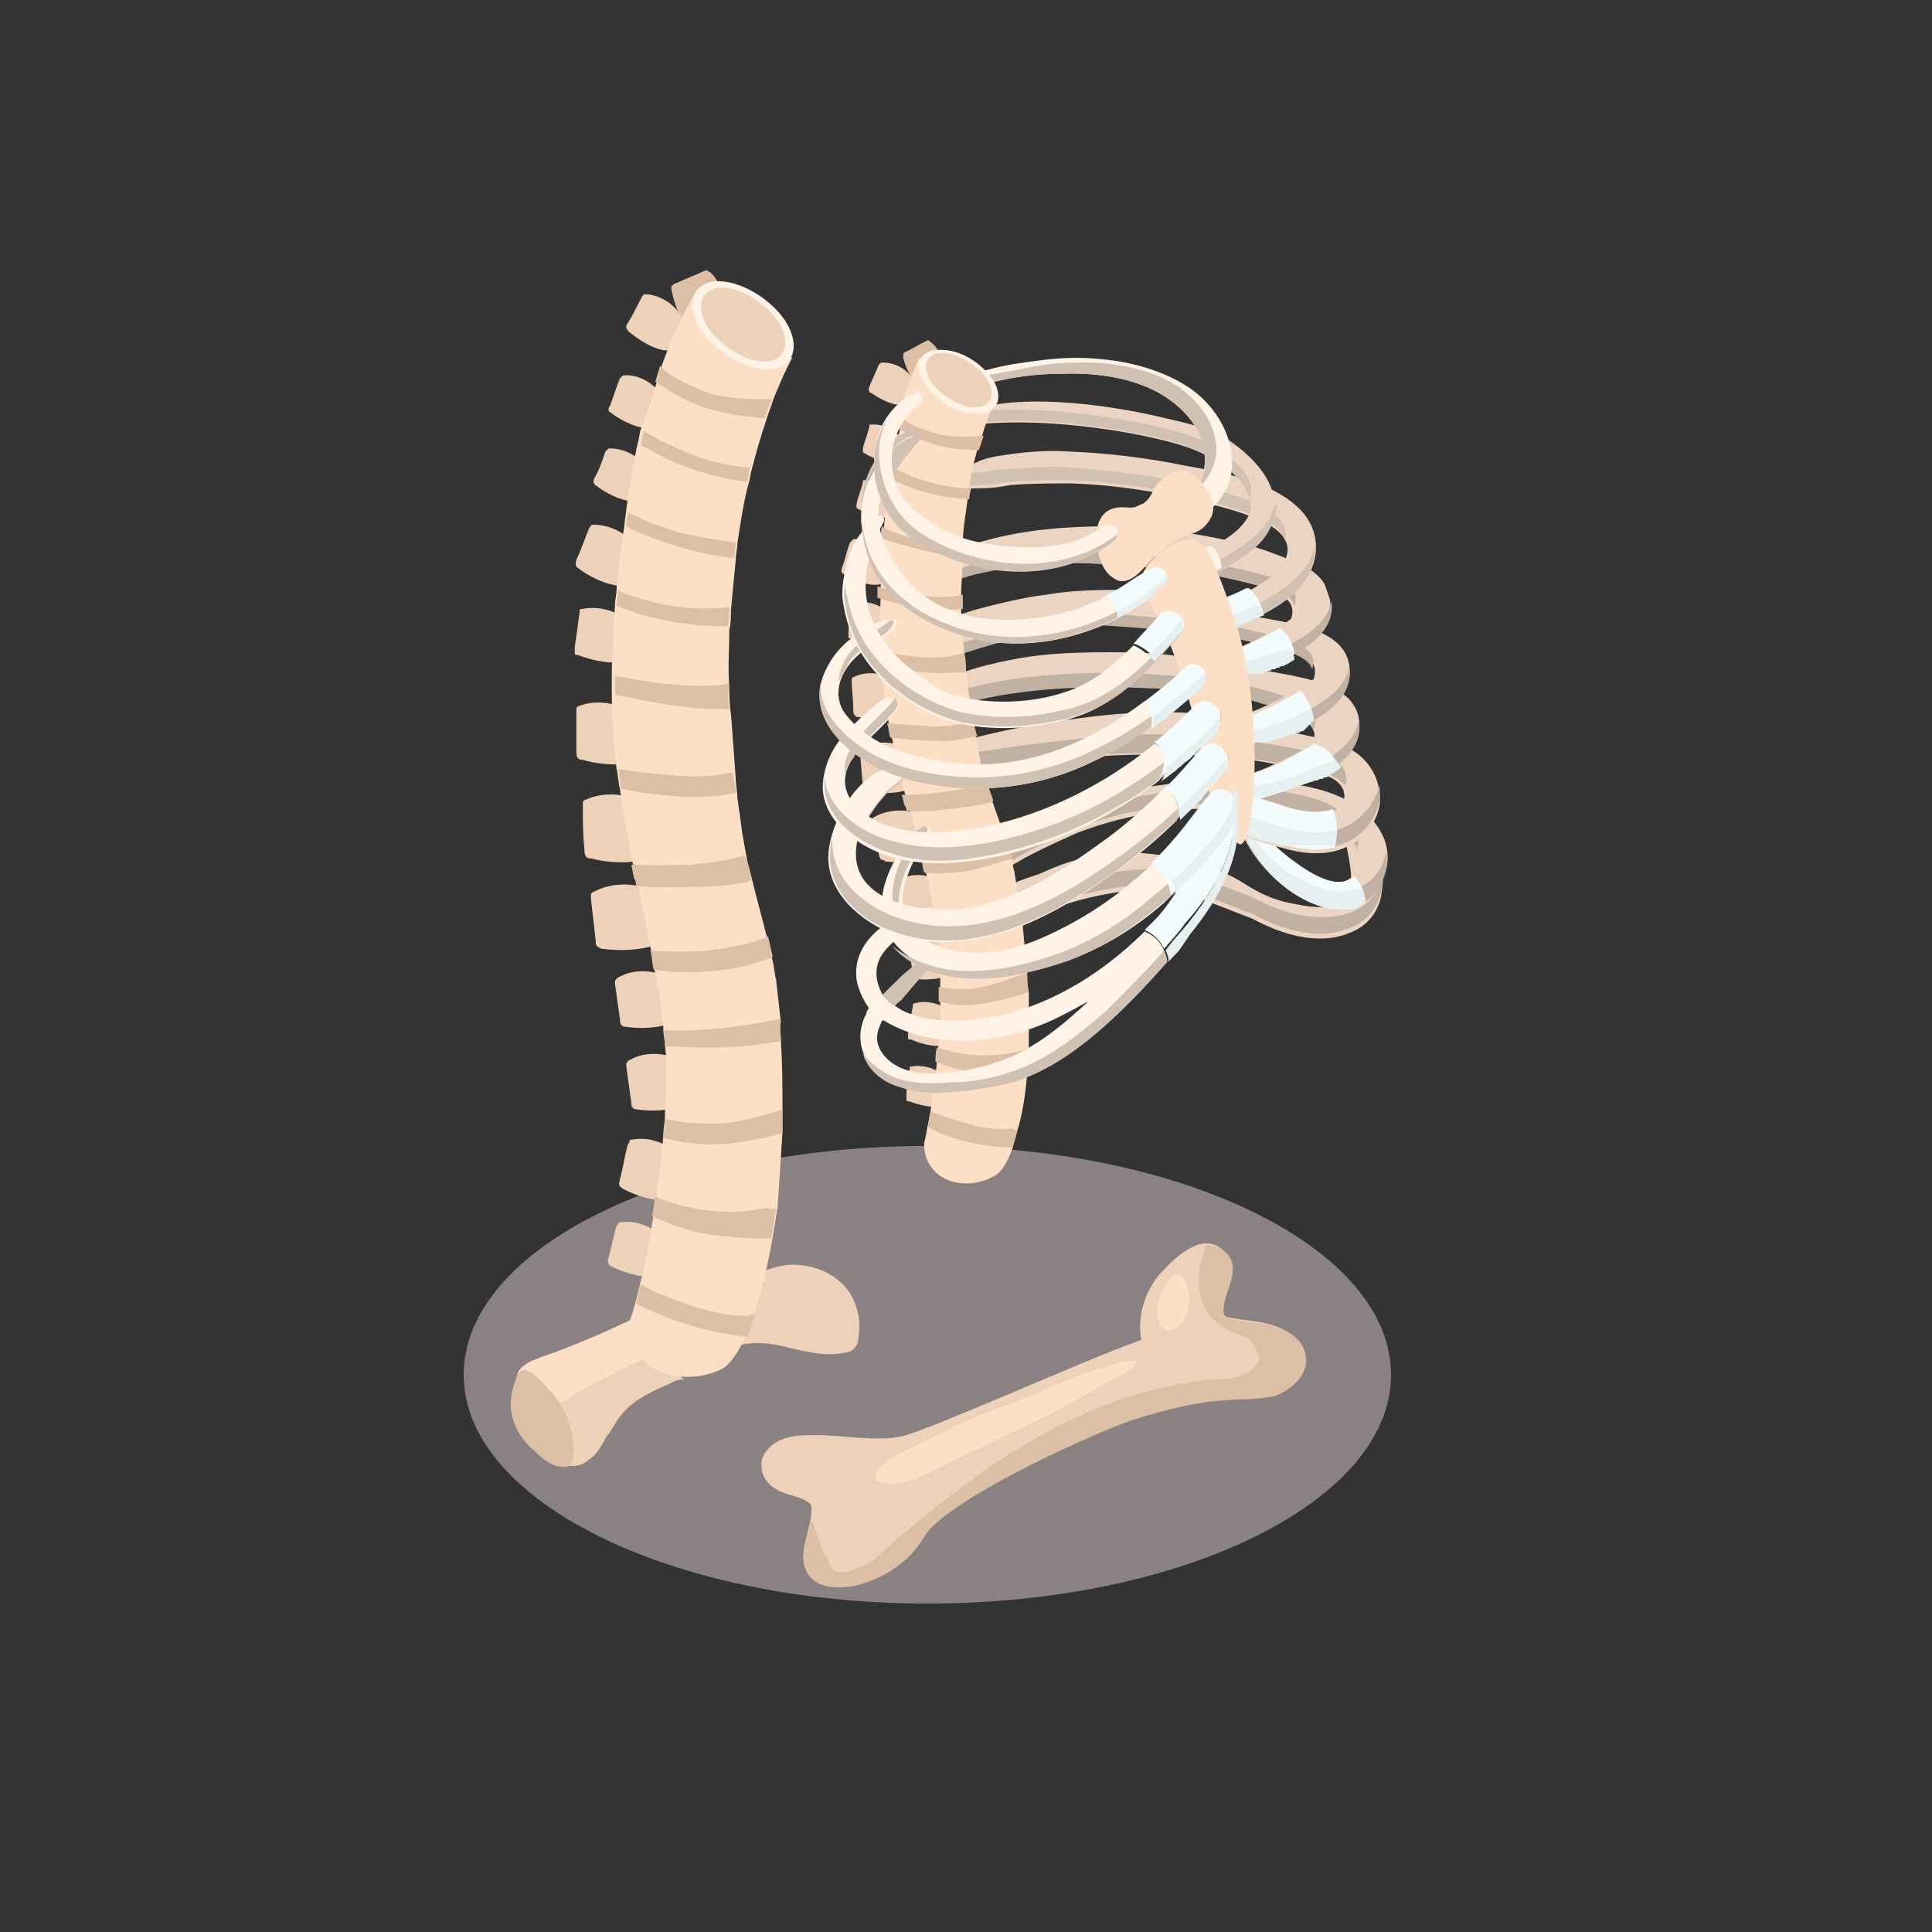 <svg width="100" height="100" viewBox="0 0 100 100" fill="none" xmlns="http://www.w3.org/2000/svg">
<rect x="0" y="0" width="100" height="100" fill="#333333" stroke="none"/>
<g clip-path="url(#clip0_483_719)">
<path opacity="0.5" d="M48 83C61.255 83 72 77.698 72 71.157C72 64.617 61.255 59.315 48 59.315C34.745 59.315 24 64.617 24 71.157C24 77.698 34.745 83 48 83Z" fill="#E2D3D2"/>
<path d="M36.75 14.082C36.667 14.082 36.667 14 36.583 14H36.5C36 14.247 35.5 14.411 35 14.658C34.917 14.658 34.833 14.74 34.75 14.822C34.75 14.905 34.75 14.987 34.75 14.987C34.917 15.809 35.5 17.783 36.75 17.043C37.833 16.467 37.583 14.822 36.75 14.082Z" fill="#DCBFA5"/>
<path d="M35.084 67.95C36.5 67.127 38 66.305 39.5 65.812C40.084 65.565 40.75 65.4 41.417 65.483C42.334 65.565 43.25 65.976 43.834 66.716C44.417 67.457 44.584 68.443 44.417 69.348C44.417 69.513 44.334 69.677 44.167 69.841C44.084 69.924 43.917 70.006 43.75 70.006C42.667 70.253 41.584 69.924 40.5 69.677C39.417 69.43 38.25 69.43 37.334 70.006C37.084 70.17 36.917 70.335 36.584 70.499C36.334 70.664 36 70.664 35.75 70.499C35.584 70.335 35.5 70.088 35.417 69.841C35.334 69.43 35.25 69.101 35.167 68.69L35.084 67.95Z" fill="#EDD1B8"/>
<path d="M33.584 67.868C31.75 68.772 29.917 69.595 28 70.253C27.584 70.417 27.084 70.582 26.834 70.993C26.667 71.404 26.917 71.98 27.084 72.391C27.584 73.213 28 74.118 28.5 74.94C28.667 75.269 28.834 75.763 29.25 75.845C29.667 75.927 30.084 75.845 30.334 75.598C30.75 75.352 31 74.94 31.25 74.447C31.667 74.036 31.834 73.624 32.167 73.213C32.834 72.391 33.834 71.98 34.75 71.569C34.917 71.486 35.084 71.404 35.25 71.404H35.334V71.486L33.584 67.868Z" fill="#EDD1B8"/>
<path d="M35.334 71.322V71.404C35.417 71.404 35.417 71.404 35.334 71.322Z" fill="#EDD1B8"/>
<path d="M28.334 73.049C28.084 73.213 27.834 73.296 27.667 73.296C28 73.871 28.25 74.365 28.584 74.94C28.75 75.269 28.917 75.763 29.334 75.845C29.75 75.927 30.167 75.845 30.417 75.598C30.834 75.352 31.084 74.94 31.334 74.447C31.667 74.036 31.834 73.624 32.167 73.213C32.834 72.391 33.834 71.98 34.75 71.569C34.917 71.486 35.084 71.404 35.25 71.404C35.25 71.404 35.25 71.404 35.334 71.404L34.584 69.924C32.417 70.582 30.25 71.897 28.334 73.049Z" fill="#EDD1B8"/>
<path d="M34.584 69.841L33.584 67.868C31.75 68.772 29.917 69.595 28 70.253C27.584 70.417 27.084 70.582 26.834 70.993C26.667 71.404 26.917 71.98 27.084 72.391C27.25 72.72 27.417 72.967 27.584 73.296C27.834 73.296 28 73.213 28.25 73.049C30.25 71.897 32.417 70.582 34.584 69.841Z" fill="#FCDFC5"/>
<path d="M33.5 15.234C33.417 15.234 33.417 15.234 33.334 15.234L33.25 15.316C33 15.809 32.75 16.303 32.5 16.714C32.417 16.796 32.417 16.878 32.417 16.961C32.417 17.043 32.5 17.043 32.5 17.125C33.167 17.701 34.917 18.852 35.334 17.536C35.834 16.467 34.584 15.316 33.5 15.234Z" fill="#EDD1B8"/>
<path d="M32.333 19.428C32.25 19.428 32.25 19.428 32.167 19.51L32.083 19.592C31.917 20.004 31.75 20.497 31.583 20.991C31.5 21.073 31.5 21.155 31.5 21.237C31.5 21.319 31.583 21.319 31.667 21.402C32.333 21.895 34.083 22.8 34.417 21.484C34.667 20.332 33.333 19.346 32.333 19.428Z" fill="#EDD1B8"/>
<path d="M31.584 23.211C31.5 23.211 31.5 23.211 31.417 23.293L31.334 23.375C31.167 23.869 31 24.362 30.75 24.773C30.75 24.856 30.667 24.938 30.75 25.02C30.75 25.102 30.834 25.102 30.917 25.185C31.584 25.678 33.334 26.583 33.667 25.267C33.917 24.116 32.667 23.211 31.584 23.211Z" fill="#EDD1B8"/>
<path d="M30.75 27.159C30.667 27.159 30.583 27.159 30.583 27.241L30.5 27.323C30.25 27.899 30.083 28.474 29.833 28.968C29.833 29.05 29.75 29.215 29.833 29.297C29.833 29.379 29.917 29.379 30 29.461C30.75 30.037 32.833 31.024 33.167 29.544C33.5 28.228 32 27.159 30.75 27.159Z" fill="#EDD1B8"/>
<path d="M30.167 31.517C30.083 31.517 30 31.517 30 31.599V31.682C29.917 32.34 29.833 32.915 29.75 33.491C29.75 33.573 29.75 33.738 29.75 33.82C29.75 33.902 29.833 33.902 29.917 33.902C30.75 34.231 33 34.807 33 33.327C33 31.928 31.333 31.27 30.167 31.517Z" fill="#EDD1B8"/>
<path d="M30 36.534C29.917 36.534 29.834 36.616 29.834 36.698C29.834 36.781 29.834 36.781 29.834 36.863C29.834 37.521 29.834 38.179 29.834 38.919C29.834 39.001 29.834 39.166 29.917 39.248C30 39.33 30.084 39.33 30.167 39.33C31.25 39.659 33.834 39.906 33.584 38.179C33.25 36.616 31.25 36.041 30 36.534Z" fill="#EDD1B8"/>
<path d="M30.334 41.386C30.25 41.386 30.167 41.468 30.167 41.551C30.167 41.633 30.167 41.633 30.167 41.715C30.167 42.455 30.167 43.195 30.25 43.936C30.25 44.1 30.25 44.182 30.334 44.347C30.417 44.429 30.5 44.429 30.584 44.429C31.75 44.758 34.667 44.922 34.334 43.031C34 41.304 31.75 40.728 30.334 41.386Z" fill="#EDD1B8"/>
<path d="M30.75 46.156C30.667 46.156 30.584 46.238 30.584 46.321C30.584 46.403 30.584 46.403 30.584 46.485C30.667 47.225 30.75 47.965 30.834 48.706C30.834 48.87 30.834 48.952 31 49.035C31.084 49.117 31.167 49.117 31.25 49.117C32.417 49.281 35.334 49.199 34.834 47.39C34.417 45.745 32.084 45.416 30.75 46.156Z" fill="#EDD1B8"/>
<path d="M32 50.597C31.917 50.597 31.917 50.679 31.834 50.762C31.834 50.844 31.834 50.844 31.834 50.926C31.917 51.502 32 52.16 32.084 52.735C32.084 52.818 32.084 52.982 32.167 53.064C32.25 53.147 32.334 53.147 32.417 53.147C33.417 53.311 35.834 53.229 35.417 51.666C35 50.268 33.084 49.939 32 50.597Z" fill="#EDD1B8"/>
<path d="M32.584 54.874C32.5 54.874 32.5 54.956 32.417 55.038C32.417 55.12 32.417 55.12 32.417 55.203C32.5 55.778 32.584 56.436 32.667 57.012C32.667 57.094 32.667 57.259 32.75 57.341C32.834 57.423 32.917 57.423 33 57.423C34 57.588 36.417 57.505 36 55.943C35.584 54.545 33.667 54.216 32.584 54.874Z" fill="#EDD1B8"/>
<path d="M32.75 58.986C32.667 58.986 32.583 58.986 32.583 59.068C32.583 59.068 32.583 59.15 32.5 59.232C32.333 59.808 32.25 60.466 32.083 61.042C32.083 61.124 32 61.288 32.083 61.371C32.083 61.453 32.167 61.453 32.25 61.535C33.167 62.029 35.417 62.769 35.583 61.124C35.667 59.644 34 58.739 32.75 58.986Z" fill="#EDD1B8"/>
<path d="M32.167 63.262C32.084 63.262 32 63.262 32 63.344C32 63.344 32 63.427 31.917 63.427C31.75 64.002 31.667 64.496 31.5 65.072C31.5 65.154 31.417 65.318 31.5 65.4C31.5 65.483 31.584 65.483 31.667 65.565C32.5 65.976 34.584 66.634 34.667 65.236C34.834 63.92 33.25 63.098 32.167 63.262Z" fill="#EDD1B8"/>
<path d="M40.417 53.887C40.5 55.12 40.5 56.272 40.5 57.341C40.5 57.752 40.5 58.163 40.5 58.575C40.417 59.973 40.334 61.288 40.25 62.44C40.167 63.016 40.084 63.509 40 64.002C39.75 65.483 39.417 66.799 39.084 67.868C38.917 68.279 38.834 68.69 38.667 69.019C38.25 69.924 37.834 70.582 37.417 70.828C36 71.569 34 71.404 33 70.088C32.584 69.595 32.5 68.937 32.584 68.361C32.584 68.361 32.75 68.032 32.917 67.292C33 67.045 33.084 66.634 33.167 66.305C33.417 65.483 33.584 64.331 33.834 62.851C33.917 62.522 33.917 62.193 34 61.864C34.084 60.959 34.25 59.89 34.334 58.739C34.334 58.41 34.417 58.081 34.417 57.752C34.417 57.259 34.5 56.683 34.5 56.19C34.5 55.449 34.5 54.791 34.417 54.051C34.417 53.804 34.334 53.476 34.334 53.229C34.25 52.16 34.084 51.091 33.834 50.022C33.75 49.693 33.75 49.364 33.667 49.035C33.417 47.883 33.25 46.814 33 45.745C33 45.663 33 45.498 32.917 45.416C32.834 45.169 32.834 44.922 32.75 44.676C32.5 43.36 32.25 42.126 32.084 40.81C32 40.481 32 40.153 31.917 39.824C31.75 38.508 31.667 37.192 31.667 35.876C31.667 35.629 31.667 35.465 31.667 35.218C31.667 35.136 31.667 34.971 31.667 34.889C31.667 33.984 31.75 32.751 31.834 31.271C31.834 31.024 31.917 30.777 31.917 30.448C32 29.379 32.167 28.228 32.334 27.076C32.334 26.83 32.417 26.583 32.417 26.336C32.584 25.185 32.75 24.116 33 22.964C33.084 22.718 33.084 22.471 33.167 22.224C33.5 21.402 33.75 20.579 34 19.757C34.084 19.51 34.167 19.181 34.25 18.934C34.75 17.536 35.334 16.221 36 15.151L41 18.523C41 18.523 40.584 19.263 40 20.744C39.917 21.073 39.75 21.402 39.667 21.731C39.417 22.471 39.167 23.293 38.917 24.28C38.834 24.527 38.834 24.773 38.75 25.02C38.5 25.925 38.334 26.994 38.167 28.145C38.167 28.392 38.084 28.639 38.084 28.968C38 29.79 37.917 30.695 37.834 31.599C37.834 31.928 37.834 32.257 37.75 32.586C37.75 33.573 37.667 34.56 37.75 35.629C37.75 36.041 37.75 36.452 37.834 36.945C37.917 38.014 38 39.166 38.084 40.317C38.084 40.646 38.167 40.975 38.167 41.304C38.25 41.88 38.334 42.455 38.417 43.113C38.5 43.607 38.584 44.018 38.667 44.511C38.75 44.922 38.917 45.416 39 45.827C39.25 46.814 39.5 47.719 39.75 48.706C39.834 49.035 39.917 49.446 40 49.775C40.084 50.104 40.084 50.433 40.167 50.679C40.25 51.419 40.334 52.16 40.417 52.9C40.334 53.064 40.417 53.476 40.417 53.887Z" fill="#FCDFC5"/>
<path d="M40.917 17.125C40.417 15.892 38.833 14.74 37.5 14.576C36.167 14.411 35.5 15.316 36 16.549C36.5 17.783 38.083 18.934 39.417 19.099C40.75 19.263 41.417 18.359 40.917 17.125Z" fill="#FFF3E8"/>
<path d="M40.5 17.043C40.084 16.056 38.75 15.069 37.667 14.905C36.584 14.74 36 15.48 36.417 16.549C36.834 17.536 38.167 18.523 39.25 18.688C40.417 18.852 40.917 18.112 40.5 17.043Z" fill="#EDD1B8"/>
<path d="M39.917 20.662C39.834 20.991 39.667 21.319 39.584 21.648C38.5 21.566 37.417 21.402 36.417 21.073C35.667 20.826 34.75 20.332 33.917 19.757C34 19.51 34.084 19.181 34.167 18.934C34.334 19.099 34.5 19.263 34.75 19.428C35.417 19.839 36.167 20.168 36.917 20.415C38 20.662 39 20.662 39.917 20.662Z" fill="#DCBFA5"/>
<path d="M38.834 24.198C38.75 24.445 38.75 24.691 38.667 24.938C37.25 24.774 35.834 24.362 34.584 23.787C34.084 23.54 33.667 23.293 33.167 23.047C33.25 22.8 33.25 22.553 33.334 22.306C33.75 22.553 34.25 22.882 34.75 23.047C36 23.704 37.417 24.116 38.834 24.198Z" fill="#DCBFA5"/>
<path d="M38.084 28.063C38.084 28.31 38 28.557 38 28.886C37 28.803 36 28.557 35.167 28.31C34.334 28.063 33.334 27.734 32.417 27.241C32.417 26.994 32.5 26.747 32.5 26.501C32.584 26.583 32.75 26.665 32.834 26.665C33.584 27.076 34.417 27.323 35.167 27.57C36.084 27.734 37.084 27.981 38.084 28.063Z" fill="#DCBFA5"/>
<path d="M37.75 31.435C37.75 31.764 37.75 32.093 37.667 32.422C36.667 32.422 35.667 32.34 34.75 32.175C33.917 32.011 32.834 31.764 31.917 31.353C31.917 31.106 32 30.859 32 30.53C32 30.53 32.084 30.53 32.084 30.613C32.917 30.942 33.834 31.188 34.667 31.353C35.75 31.517 36.75 31.517 37.75 31.435Z" fill="#DCBFA5"/>
<path d="M37.75 36.698C37.5 36.698 37.25 36.698 37 36.698C36 36.698 35 36.534 34 36.37C33.417 36.287 32.667 36.123 31.834 35.958C31.834 35.712 31.834 35.547 31.834 35.3C31.834 35.218 31.834 35.054 31.834 34.971C32.667 35.136 33.5 35.3 34.334 35.383C35.25 35.465 36.25 35.547 37.167 35.465C37.334 35.465 37.584 35.383 37.75 35.383C37.667 35.794 37.667 36.287 37.75 36.698Z" fill="#DCBFA5"/>
<path d="M38.083 41.057C37.083 41.222 36.083 41.304 35.083 41.222C34.083 41.139 33.083 41.057 32.167 40.81C32.083 40.481 32.083 40.153 32 39.824C32.083 39.824 32.083 39.824 32.167 39.824C33.167 39.988 34.083 40.07 35.083 40.153C36.083 40.235 37 40.153 37.917 39.988C38 40.399 38.083 40.728 38.083 41.057Z" fill="#DCBFA5"/>
<path d="M38.917 45.58C38.834 45.58 38.75 45.58 38.667 45.663C37.75 45.827 36.75 45.909 35.75 45.909C34.917 45.909 33.917 45.992 32.917 45.827C32.917 45.745 32.917 45.58 32.834 45.498C32.75 45.252 32.75 45.005 32.667 44.758C32.75 44.758 32.834 44.758 33 44.758C33.917 44.84 34.834 44.758 35.75 44.758C36.584 44.676 37.417 44.594 38.25 44.347C38.334 44.347 38.417 44.265 38.5 44.265C38.75 44.676 38.834 45.087 38.917 45.58Z" fill="#DCBFA5"/>
<path d="M40.417 53.887C40.25 53.887 40.084 53.969 39.917 53.969C38.917 54.133 37.917 54.216 36.917 54.216C36.167 54.216 35.25 54.216 34.417 54.133C34.417 53.887 34.334 53.558 34.334 53.311C35.334 53.393 36.25 53.311 37.25 53.229C38.167 53.147 39.084 52.982 40 52.818C40.167 52.818 40.25 52.735 40.417 52.735C40.334 53.064 40.417 53.476 40.417 53.887Z" fill="#DCBFA5"/>
<path d="M40.5 57.423C40.5 57.834 40.5 58.245 40.5 58.657C39.25 58.986 38 59.232 36.75 59.232C35.917 59.232 35.084 59.068 34.334 58.903C34.334 58.575 34.417 58.245 34.417 57.916C35.167 58.081 36 58.163 36.834 58.163C38 58.163 39.25 57.834 40.5 57.423Z" fill="#DCBFA5"/>
<path d="M40.167 62.522C40.083 63.098 40 63.591 39.917 64.085C38.833 64.167 37.75 64.002 36.833 63.92C35.75 63.756 34.75 63.427 33.75 62.933C33.833 62.604 33.833 62.275 33.917 61.946C34.917 62.358 35.917 62.604 37 62.687C37.917 62.769 38.833 62.687 39.667 62.522C39.917 62.604 40.083 62.604 40.167 62.522Z" fill="#DCBFA5"/>
<path d="M40 49.528C39.834 49.61 39.75 49.61 39.584 49.693C38.667 50.021 37.75 50.186 36.834 50.268C35.834 50.35 34.834 50.35 33.834 50.186C33.75 49.857 33.75 49.528 33.667 49.199C33.75 49.199 33.834 49.199 33.834 49.199C34.75 49.281 35.667 49.281 36.584 49.199C37.417 49.117 38.334 48.952 39.167 48.706C39.334 48.623 39.584 48.541 39.75 48.459C39.834 48.788 39.917 49.199 40 49.528Z" fill="#DCBFA5"/>
<path d="M39.084 68.032C38.917 68.443 38.834 68.855 38.667 69.183C37.834 69.101 37 68.937 36.334 68.772C35.417 68.526 34.417 68.197 33.584 67.785C33.417 67.703 33.167 67.621 32.917 67.457C33 67.21 33.084 66.799 33.167 66.47C33.334 66.552 33.584 66.716 33.75 66.799C34.5 67.127 35.334 67.457 36.167 67.703C37 67.95 37.917 68.114 38.75 68.114C38.834 68.032 39 68.032 39.084 68.032Z" fill="#DCBFA5"/>
<path d="M26.584 73.542C26.75 74.118 27.167 74.694 27.667 75.105C28.084 75.516 28.584 75.927 29.167 75.927C29.25 75.927 29.417 75.927 29.5 75.845C29.584 75.763 29.667 75.598 29.667 75.434C29.75 74.282 29.417 73.131 28.667 72.226C28.417 71.897 28.167 71.651 27.917 71.404C27.75 71.24 27.417 70.911 27.167 70.911C26.834 70.911 26.75 71.24 26.667 71.486C26.417 72.144 26.334 72.884 26.584 73.542Z" fill="#DCBFA5"/>
<path d="M47.834 79.464C47.084 80.779 45.667 81.684 44.167 82.013C43.25 82.178 42.167 82.013 41.75 81.273C41.25 80.368 42 79.217 42 78.148C42 77.983 42 77.901 41.917 77.819C41.834 77.737 41.667 77.654 41.5 77.572C41.084 77.408 40.584 77.325 40.167 77.079C39.75 76.832 39.417 76.421 39.417 75.927C39.334 75.352 39.834 74.776 40.417 74.529C41 74.282 41.584 74.282 42.25 74.282C43.584 74.282 45.25 74.612 46.584 74.365C47.917 74.118 56.25 70.335 59.084 69.348C58.834 68.197 59.25 66.881 60 65.976C60.834 65.072 62.167 63.756 63.25 64.66C64.334 65.483 63.25 66.716 63.25 67.703C63.25 67.785 63.25 67.95 63.334 68.032C63.417 68.114 63.5 68.197 63.667 68.197C64.417 68.361 65.167 68.361 65.917 68.608C66.667 68.855 67.334 69.348 67.5 70.088C67.584 70.911 66.917 71.733 66.084 71.98C65.25 72.309 64.334 72.227 63.5 72.227C61.834 72.309 60.25 72.72 58.75 73.213C57.334 73.789 49.084 77.408 47.834 79.464Z" fill="#EDD1B8"/>
<path d="M67.584 70.17C67.5 69.43 66.75 68.855 66 68.69C65.25 68.443 64.5 68.443 63.75 68.279C63.667 68.279 63.5 68.197 63.417 68.114C63.334 68.032 63.334 67.95 63.334 67.785C63.334 66.799 64.417 65.565 63.334 64.743C63 64.496 62.584 64.414 62.25 64.496C62.334 64.496 62.417 64.496 62.417 64.496C61.667 66.47 61.917 68.443 64.417 69.183C64.667 69.183 65.167 69.924 65.167 70.417C64.667 71.404 63.417 71.404 62.667 71.404C55.667 72.144 50.167 76.338 45.167 80.779C44.417 81.273 43.417 81.52 43.167 81.273C42.584 80.533 42.334 79.546 42 78.641C41.834 79.546 41.334 80.533 41.75 81.355C42.167 82.178 43.25 82.26 44.167 82.095C45.667 81.766 47.084 80.862 47.834 79.546C49.084 77.49 57.334 73.871 58.75 73.46C60.334 72.967 61.917 72.555 63.5 72.473C64.334 72.391 65.25 72.473 66.084 72.226C67 71.815 67.75 71.075 67.584 70.17Z" fill="#DCBFA5"/>
<path d="M53 72.391C51.917 72.802 50.75 73.213 49.667 73.707C49.167 73.954 48.667 74.2 48.167 74.447C47.833 74.611 47.5 74.776 47.167 74.94C46.667 75.187 46.083 75.434 45.667 75.845C45.5 76.01 45.25 76.256 45.333 76.503C45.417 76.668 45.583 76.75 45.75 76.75C46.583 76.914 47.417 76.585 48.167 76.174C50.5 75.023 52.917 73.954 55.25 72.72C55.833 72.391 56.417 72.062 57 71.733C57.5 71.404 58.25 71.157 58.667 70.746C59.333 70.088 57.417 70.664 57.25 70.746C55.667 71.157 54.417 71.815 53 72.391Z" fill="#FCDFC5"/>
<path d="M59.917 68.114C59.917 68.361 60.083 68.69 60.333 68.855C60.583 68.937 60.917 68.772 61.083 68.608C61.583 68.032 61.667 67.21 61.417 66.47C61.333 66.305 61.333 66.141 61.167 66.058C60.75 65.729 60.417 66.387 60.25 66.634C60 67.127 59.833 67.621 59.917 68.114Z" fill="#FCDFC5"/>
<path d="M71 42.949C70.583 42.455 69.667 42.867 69.667 43.524C69.75 44.347 70.167 45.498 69.75 46.321C69.25 47.143 67.917 46.978 67.167 46.814C66.083 46.65 65.333 46.321 64.417 45.745C63.667 45.252 62.833 44.922 61.917 44.676C59.917 44.1 58.083 43.936 56.083 44.429C55.25 44.593 54.5 44.922 53.75 45.252C52.167 45.745 50.583 46.485 49.667 47.801C49.583 47.965 49.75 48.13 49.917 48.13C50.167 48.13 50.417 48.048 50.583 47.965C50.667 48.212 50.833 48.377 51.083 48.294C53.583 47.307 56.167 46.238 58.917 46.074C59.583 46.074 60.333 45.992 61 46.156C61.667 46.321 62.25 46.567 62.917 46.814C63.583 47.061 64.167 47.307 64.833 47.554C66.333 48.377 68.25 48.952 69.833 48.294C70.75 47.965 71.333 47.225 71.5 46.321C71.667 45.169 71.667 43.689 71 42.949Z" fill="#EBD5C2"/>
<path d="M71.583 45.252C71.417 46.156 70.833 46.896 69.917 47.225C68.333 47.801 66.417 47.307 64.917 46.485C64.333 46.238 63.667 45.992 63 45.745C62.417 45.498 61.75 45.252 61.083 45.087C60.417 44.922 59.667 44.922 59 45.005C56.25 45.169 53.667 46.156 51.167 47.225C50.917 47.307 50.667 47.143 50.667 46.896C50.5 46.978 50.333 46.978 50.167 46.978C50 47.143 49.833 47.307 49.667 47.554C49.583 47.719 49.75 47.883 49.917 47.883C50.167 47.883 50.417 47.801 50.583 47.719C50.667 47.965 50.833 48.13 51.083 48.048C53.583 47.061 56.167 45.992 58.917 45.827C59.583 45.827 60.333 45.745 61 45.909C61.667 46.074 62.25 46.321 62.917 46.567C63.583 46.814 64.167 47.061 64.833 47.307C66.333 48.13 68.25 48.706 69.833 48.048C70.75 47.719 71.333 46.978 71.5 46.074C71.583 45.663 71.583 45.169 71.583 44.676C71.583 44.922 71.583 45.087 71.583 45.252Z" fill="#C1B1A3"/>
<path d="M71.583 43.278C70.583 41.139 67.75 40.564 65.666 40.481C63.083 40.317 60.5 40.399 57.916 41.057C56.583 41.386 55.25 41.797 54 42.455C52.666 43.113 51.5 43.936 50.25 44.758C50 44.922 50.083 45.498 50.416 45.416C51.416 45.334 52.166 44.922 53 44.429C53.916 43.936 54.833 43.525 55.75 43.113C57.666 42.373 59.666 41.962 61.666 41.88C63.666 41.797 65.916 41.715 67.833 42.291C68.666 42.538 69.666 43.031 70.083 43.853C70.416 44.429 70.333 45.334 69.666 45.581C68.833 45.909 67.583 45.087 66.916 44.594C66.083 44.018 65.416 43.278 64.75 42.538C64.5 42.291 64 42.538 64.166 42.867C64.916 44.758 66.666 46.485 68.75 46.896C71 47.39 72.416 45.087 71.583 43.278Z" fill="#EBD5C2"/>
<path d="M68.833 46.074C66.917 45.663 65.25 44.265 64.417 42.538C64.25 42.62 64.167 42.784 64.25 42.949C65 44.84 66.75 46.567 68.833 46.978C70.75 47.39 72 45.745 71.75 44.018C71.583 45.334 70.417 46.403 68.833 46.074Z" fill="#C1B1A3"/>
<path d="M69.75 45.581C68.916 45.909 67.666 45.087 67 44.594C66.166 44.018 65.5 43.278 64.833 42.538C64.583 42.291 64.083 42.538 64.25 42.867C65 44.758 66.75 46.485 68.833 46.896C69.5 47.061 70.166 46.896 70.666 46.567C70.583 46.074 70.416 45.663 70.083 45.334C70 45.416 69.916 45.498 69.75 45.581Z" fill="#F3FCFC"/>
<path d="M68.833 46.074C66.916 45.663 65.25 44.265 64.416 42.538L64.333 42.62C64.333 42.62 64.333 42.62 64.333 42.702C64.333 42.702 64.333 42.702 64.333 42.784C64.333 42.784 64.333 42.784 64.333 42.867C64.333 42.867 64.333 42.867 64.333 42.949V43.031C65.083 44.922 66.833 46.65 68.916 47.061C69 47.061 69.083 47.061 69.166 47.061C69.166 47.061 69.166 47.061 69.25 47.061C69.333 47.061 69.416 47.061 69.416 47.061C69.5 47.061 69.583 47.061 69.666 47.061C69.666 47.061 69.666 47.061 69.75 47.061C69.833 47.061 69.916 47.061 69.916 47.061C70 47.061 70.083 47.061 70.166 46.978C70.25 46.978 70.333 46.978 70.333 46.896C70.416 46.896 70.5 46.814 70.5 46.814C70.583 46.814 70.583 46.732 70.666 46.732C70.666 46.485 70.583 46.238 70.416 45.992C70 46.074 69.416 46.156 68.833 46.074Z" fill="#E6F0F0"/>
<path d="M64.833 41.633C64.916 41.715 64.916 41.715 65 41.797C66 41.797 67 41.962 67.916 42.209C68.75 42.455 69.75 42.949 70.166 43.771C70.25 43.853 70.25 43.936 70.25 44.018C70.333 43.607 70.333 43.196 70.166 42.867C69.75 42.044 68.75 41.551 67.916 41.304C66 40.728 63.75 40.81 61.75 40.893C59.75 40.975 57.75 41.386 55.833 42.126C54.916 42.455 53.916 42.949 53.083 43.442C52.25 43.853 51.5 44.265 50.583 44.347C50.5 44.429 50.416 44.511 50.25 44.511C50 44.676 50.083 45.252 50.416 45.169C51.416 45.087 52.166 44.676 53 44.182C53.916 43.689 54.833 43.278 55.75 42.867C57.666 42.126 59.666 41.715 61.666 41.633C62.5 41.633 63.333 41.551 64.166 41.551C64.333 41.551 64.666 41.468 64.833 41.633Z" fill="#C1B1A3"/>
<path d="M70.25 39.001C69.334 38.343 68.084 38.179 67 37.932C66.334 37.85 65.667 37.685 65 37.603C64.917 37.439 64.834 37.274 64.584 37.274C61.667 36.698 58.667 36.781 55.75 37.192C54.334 37.356 52.917 37.603 51.5 37.932C50 38.261 48.5 38.672 47.334 39.495C47.167 39.577 47.25 39.906 47.417 39.906C47.584 39.906 47.75 39.906 47.834 39.906C47.834 40.07 47.917 40.235 48.167 40.235C50.667 39.906 53.084 39.495 55.584 39.248C58.167 39.001 60.75 39.001 63.25 39.166C64.5 39.248 65.75 39.495 67 39.741C67.75 39.906 69.584 40.07 69.584 41.222C69.584 42.209 68 42.209 67.334 42.126C66.75 42.044 66.167 41.797 65.584 41.633C65 41.468 64.417 41.139 63.834 41.057C63.084 40.975 62.167 41.88 63 42.538C63.917 43.196 65.167 43.607 66.25 43.853C67.334 44.182 68.584 44.347 69.667 43.853C70.584 43.442 71.25 42.62 71.417 41.633C71.5 40.481 71 39.577 70.25 39.001Z" fill="#EBD5C2"/>
<path d="M67.084 39.659C67.75 39.824 69.167 39.988 69.584 40.646C69.667 40.564 69.75 40.399 69.667 40.235C69.667 39.166 67.834 38.919 67.084 38.755C65.834 38.508 64.584 38.343 63.334 38.179C60.75 37.932 58.167 37.932 55.667 38.261C53.167 38.508 50.75 38.919 48.25 39.248C48.084 39.248 48 39.166 48 39.083C47.834 39.166 47.584 39.33 47.417 39.412C47.25 39.495 47.334 39.824 47.5 39.824C47.667 39.824 47.834 39.824 47.917 39.824C47.917 39.988 48 40.153 48.25 40.153C50.75 39.824 53.167 39.412 55.667 39.166C58.25 38.919 60.834 38.919 63.334 39.083C64.584 39.248 65.834 39.412 67.084 39.659Z" fill="#C1B1A3"/>
<path d="M69.667 42.784C68.584 43.278 67.417 43.113 66.25 42.784C65.167 42.455 63.917 42.126 63 41.468C62.917 41.386 62.917 41.386 62.834 41.304C62.584 41.633 62.584 42.044 63 42.291C63.917 42.949 65.167 43.36 66.25 43.607C67.334 43.936 68.584 44.1 69.667 43.607C70.584 43.196 71.25 42.373 71.417 41.386C71.417 41.139 71.417 40.893 71.417 40.646C71.167 41.551 70.5 42.373 69.667 42.784Z" fill="#C1B1A3"/>
<path d="M70.334 37.192C70.167 36.205 69.334 35.712 68.5 35.383C67.25 34.971 65.917 34.807 64.667 34.56C64.334 34.56 64 34.56 63.667 34.478C63.167 34.231 62.584 34.231 62.084 34.149C61.334 33.984 60.584 33.902 59.75 33.82C58.167 33.738 56.584 33.738 55 33.82C53.5 33.902 52.084 34.149 50.584 34.56C49.834 34.807 49.167 34.971 48.5 35.3C47.917 35.547 47.25 35.794 47.084 36.452C47.084 36.534 47.084 36.616 47.167 36.699C47.667 36.945 48.25 36.781 48.75 36.616C49.417 36.452 50.084 36.287 50.75 36.123C52.167 35.794 53.667 35.629 55.084 35.547C56.5 35.465 58 35.465 59.5 35.547C60.167 35.547 60.917 35.629 61.584 35.712C62.334 35.794 63.084 36.123 63.834 35.958C64.334 36.041 64.917 36.205 65.417 36.37C66.25 36.616 67.667 36.945 68 37.85C68.084 38.097 68 38.343 67.917 38.508C67.167 39.001 65.667 39.741 64.917 39.988C64.084 40.235 64.417 41.551 65.25 41.304C67.084 40.81 70.75 39.659 70.334 37.192Z" fill="#EBD5C2"/>
<path d="M68 37.768C68.084 37.603 68.084 37.356 68 37.192C67.667 36.287 66.25 35.958 65.417 35.712C64.917 35.547 64.334 35.465 63.834 35.3C63.084 35.465 62.334 35.136 61.584 35.054C60.917 34.971 60.167 34.971 59.5 34.889C58.084 34.807 56.584 34.807 55.084 34.889C53.667 34.971 52.167 35.136 50.75 35.465C50.084 35.629 49.417 35.794 48.75 35.958C48.25 36.123 47.75 36.287 47.25 36.123C47.167 36.205 47.084 36.37 47.084 36.534C47.084 36.616 47.084 36.698 47.167 36.781C47.667 37.027 48.25 36.863 48.75 36.698C49.417 36.534 50.084 36.37 50.75 36.205C52.167 35.876 53.667 35.712 55.084 35.629C56.5 35.547 58 35.547 59.5 35.629C60.167 35.629 60.917 35.712 61.584 35.794C62.334 35.876 63.084 36.205 63.834 36.041C64.334 36.123 64.917 36.287 65.417 36.452C66.25 36.534 67.667 36.863 68 37.768Z" fill="#C1B1A3"/>
<path d="M65.333 40.646C64.917 40.728 64.667 40.564 64.583 40.317C64.333 40.81 64.75 41.551 65.333 41.304C67.083 40.81 70.75 39.659 70.333 37.274C70 39.248 66.917 40.153 65.333 40.646Z" fill="#C1B1A3"/>
<path d="M69 41.88C68.5 42.044 67.833 42.044 67.417 41.962C66.833 41.88 66.25 41.633 65.667 41.468C65.083 41.304 64.5 40.975 63.917 40.893C63.167 40.81 62.25 41.715 63.083 42.373C64 43.031 65.25 43.442 66.333 43.689C67.25 43.936 68.25 44.1 69.083 43.853C69.25 43.196 69.25 42.538 69 41.88Z" fill="#F3FCFC"/>
<path d="M69.167 42.949C68.25 43.196 67.167 43.031 66.25 42.784C65.167 42.455 63.917 42.126 63 41.468C62.917 41.386 62.917 41.386 62.833 41.304C62.75 41.386 62.75 41.386 62.75 41.468C62.75 41.468 62.75 41.468 62.75 41.551C62.75 41.551 62.75 41.551 62.75 41.633C62.75 41.633 62.75 41.633 62.75 41.715C62.75 41.715 62.75 41.715 62.75 41.797C62.75 41.797 62.75 41.797 62.75 41.88C62.75 41.88 62.75 41.88 62.75 41.962C62.75 41.962 62.75 41.962 62.75 42.044C62.75 42.044 62.75 42.044 62.75 42.126C62.75 42.126 62.75 42.126 62.75 42.209C62.75 42.209 62.75 42.209 62.75 42.291C62.75 42.291 62.833 42.291 62.833 42.373C63.75 43.031 65 43.442 66.083 43.689C66.167 43.689 66.25 43.689 66.25 43.771H66.333C66.417 43.771 66.417 43.771 66.5 43.771H66.583H66.667H66.75H66.833H66.917C67 43.771 67 43.771 67.083 43.771C67.167 43.771 67.167 43.771 67.25 43.771H67.333H67.417H67.5H67.583H67.667H67.75C67.75 43.771 67.75 43.771 67.833 43.771C68 43.771 68.167 43.771 68.25 43.771C68.25 43.771 68.25 43.771 68.333 43.771C68.417 43.771 68.417 43.771 68.5 43.771C68.5 43.771 68.5 43.771 68.583 43.771C68.667 43.771 68.667 43.771 68.75 43.771C68.75 43.771 68.75 43.771 68.833 43.771C68.917 43.771 68.917 43.771 69 43.771C69.083 43.525 69.167 43.278 69.167 42.949Z" fill="#E6F0F0"/>
<path d="M68 38.508C67.25 39.001 65.75 39.824 65 39.988C64.166 40.235 64.5 41.551 65.333 41.304C66.416 40.975 68.166 40.481 69.25 39.577C69 39.001 68.5 38.59 68 38.508Z" fill="#F3FCFC"/>
<path d="M65.333 40.646C64.917 40.728 64.667 40.564 64.583 40.317C64.5 40.481 64.5 40.646 64.5 40.81V40.893V40.975C64.5 40.975 64.5 41.057 64.583 41.057C64.583 41.057 64.583 41.139 64.667 41.139C64.667 41.139 64.667 41.139 64.75 41.222C64.75 41.222 64.833 41.222 64.833 41.304H64.917H65H65.083H65.167H65.25C65.333 41.304 65.333 41.304 65.417 41.222C65.417 41.222 65.417 41.222 65.5 41.222C65.583 41.222 65.583 41.222 65.667 41.139H65.75C65.833 41.139 65.833 41.139 65.917 41.057H66C66.083 41.057 66.083 41.057 66.167 40.975C66.167 40.975 66.167 40.975 66.25 40.975C66.333 40.975 66.417 40.893 66.5 40.893C66.583 40.893 66.667 40.81 66.75 40.81C66.75 40.81 66.75 40.81 66.833 40.81C66.917 40.81 67 40.728 67 40.728H67.083C67.167 40.728 67.25 40.646 67.25 40.646C67.25 40.646 67.25 40.646 67.333 40.646C67.417 40.646 67.5 40.564 67.583 40.564C67.667 40.564 67.75 40.481 67.833 40.481C67.917 40.481 68 40.399 68.083 40.399H68.167C68.25 40.399 68.25 40.317 68.333 40.317H68.417C68.5 40.317 68.5 40.235 68.583 40.235H68.667C68.75 40.153 68.833 40.153 68.917 40.07C69 39.988 69.083 39.988 69.167 39.906C69.167 39.906 69.25 39.906 69.25 39.824C69.333 39.824 69.333 39.741 69.417 39.741C69.333 39.577 69.25 39.412 69.083 39.33C67.833 39.906 66.25 40.399 65.333 40.646Z" fill="#E6F0F0"/>
<path d="M69.833 34.396C69.666 33.409 68.833 32.915 68 32.586C66.75 32.175 65.416 32.011 64.166 31.764C64 31.764 63.583 31.682 63 31.599C63 31.435 62.916 31.188 62.75 31.106C62.166 30.777 61.416 30.777 60.833 30.695C60.083 30.613 59.333 30.613 58.5 30.53C57 30.53 55.583 30.53 54.166 30.777C52.833 30.942 51.583 31.271 50.333 31.599C49.083 32.011 47.75 32.504 46.916 33.491C46.75 33.738 46.916 34.067 47.25 33.984C47.5 33.984 47.666 33.902 47.833 33.82C47.5 33.984 47.25 34.149 46.916 34.396C46.75 34.478 46.833 34.725 47 34.642C49.083 33.984 51.083 33.244 53.25 32.751C54.333 32.504 55.416 32.258 56.5 32.175C56.5 32.175 56.5 32.175 56.583 32.175C58.416 32.258 60.166 32.422 62 32.586C62.416 32.669 62.833 32.669 63.333 32.751C64.333 32.915 65.416 33.162 66.416 33.409C67.25 33.656 68.333 34.067 68 35.136C67.916 35.3 65.583 36.616 64.5 36.945C63.666 37.192 64 38.508 64.833 38.261C66.583 37.932 70.25 36.781 69.833 34.396Z" fill="#EBD5C2"/>
<path d="M46.917 33.902C47.167 33.738 47.5 33.491 47.833 33.327C47.667 33.409 47.417 33.409 47.25 33.491C47.167 33.491 47.083 33.491 47.083 33.491C47.083 33.573 47 33.573 47 33.656C46.917 33.82 46.917 33.984 47 34.067C46.833 33.984 46.833 33.984 46.917 33.902Z" fill="#C1B1A3"/>
<path d="M64.833 37.85C64.417 37.932 64.167 37.767 64.083 37.521C63.833 38.014 64.25 38.754 64.833 38.508C66.583 38.014 70.25 36.863 69.833 34.478C69.583 36.369 66.417 37.356 64.833 37.85Z" fill="#C1B1A3"/>
<path d="M64.5 37.11C63.666 37.356 64 38.672 64.833 38.425C65.666 38.179 66.916 37.768 68 37.192C67.916 36.616 67.666 36.205 67.333 35.712C66.583 36.205 65.166 36.945 64.5 37.11Z" fill="#F3FCFC"/>
<path d="M64.834 37.85C64.417 37.932 64.167 37.768 64.084 37.521C64 37.685 64 37.932 64.084 38.096V38.179C64.084 38.179 64.084 38.261 64.167 38.261C64.167 38.261 64.167 38.343 64.25 38.343C64.25 38.343 64.25 38.343 64.334 38.425C64.334 38.425 64.417 38.425 64.417 38.508H64.5H64.584H64.667H64.75H64.834C64.917 38.508 64.917 38.508 65 38.425H65.084H65.167H65.25H65.334H65.417H65.5H65.584H65.667C65.75 38.425 65.75 38.425 65.834 38.343H65.917C66 38.343 66 38.343 66.084 38.261H66.167C66.25 38.261 66.25 38.261 66.334 38.179H66.417C66.5 38.179 66.5 38.179 66.584 38.096H66.667C66.75 38.096 66.75 38.096 66.834 38.014H66.917C67 38.014 67 38.014 67.084 37.932H67.167C67.25 37.932 67.25 37.932 67.334 37.85H67.417C67.417 37.85 67.5 37.85 67.5 37.768C67.5 37.768 67.584 37.768 67.584 37.685C67.584 37.685 67.667 37.685 67.667 37.603C67.667 37.603 67.75 37.603 67.75 37.521C67.75 37.521 67.834 37.521 67.834 37.439C67.834 37.439 67.917 37.439 67.917 37.356C67.917 37.356 68 37.356 68 37.274C68 37.11 67.917 36.863 67.834 36.698C66.834 37.192 65.667 37.603 64.834 37.85Z" fill="#E6F0F0"/>
<path d="M67.917 34.642C68.25 33.656 67.167 33.244 66.333 32.998C65.333 32.751 64.333 32.504 63.25 32.34C62.833 32.257 62.417 32.257 61.917 32.175C60.167 32.011 58.333 31.764 56.5 31.764C56.5 31.764 56.5 31.764 56.417 31.764C55.333 31.846 54.25 32.093 53.167 32.34C51.083 32.833 49.083 33.491 47.083 34.149C47.333 34.149 47.5 34.067 47.667 33.984C47.333 34.149 47.083 34.313 46.75 34.56C46.583 34.642 46.667 34.889 46.833 34.807C48.917 34.149 50.917 33.409 53.083 32.915C54.167 32.669 55.25 32.422 56.333 32.34C56.333 32.34 56.333 32.34 56.417 32.34C58.25 32.422 60 32.586 61.833 32.751C62.25 32.833 62.667 32.833 63.167 32.915C64.167 33.08 65.25 33.327 66.25 33.573C66.917 33.82 67.75 34.067 67.917 34.642Z" fill="#C1B1A3"/>
<path d="M68.833 31.024C68.75 30.777 68.666 30.53 68.583 30.284C68.25 29.626 67.416 29.215 66.75 28.968C65.916 28.639 65.083 28.31 64.25 28.145C62 27.57 59.75 27.323 57.416 27.241C55.25 27.241 53.083 27.405 51 27.981C50 28.228 49 28.557 48.083 29.05C47.916 29.132 46.333 29.872 46.75 30.284C46.916 30.448 47.166 30.448 47.333 30.366C47.333 30.366 47.416 30.448 47.5 30.448C48.333 30.53 49.333 30.037 50.166 29.79C50.25 29.79 50.416 29.708 50.5 29.708C51.916 29.379 53.416 29.215 54.833 29.132C56.916 29.132 59.083 29.297 61.166 29.544C61.583 29.626 62 29.626 62.416 29.708C63.416 29.872 64.416 30.119 65.333 30.366C66.083 30.613 67.166 31.024 66.833 32.011C66.75 32.175 64.5 33.491 63.5 33.738C62.666 33.984 63 35.218 63.833 34.971C65.75 34.478 69.25 33.409 68.833 31.024Z" fill="#EBD5C2"/>
<path d="M67 31.353C67.333 30.366 66.25 29.955 65.5 29.79C64.583 29.544 63.583 29.297 62.583 29.132C62.167 29.05 61.75 29.05 61.333 28.968C59.25 28.721 57.083 28.474 55 28.557C53.5 28.557 52.083 28.803 50.667 29.132C50.583 29.132 50.417 29.215 50.333 29.215C49.5 29.461 48.5 30.037 47.667 29.872C47.583 29.872 47.583 29.872 47.5 29.79C47.333 29.79 47.167 29.79 47 29.79C46.75 29.955 46.667 30.201 46.833 30.284C47 30.448 47.25 30.448 47.417 30.366C47.417 30.366 47.5 30.448 47.583 30.448C48.417 30.53 49.417 30.037 50.25 29.79C50.333 29.79 50.5 29.708 50.583 29.708C52 29.379 53.5 29.215 54.917 29.132C57 29.132 59.167 29.297 61.25 29.544C61.667 29.626 62.083 29.626 62.5 29.708C63.5 29.872 64.5 30.119 65.417 30.366C66.083 30.53 66.833 30.777 67 31.353Z" fill="#C1B1A3"/>
<path d="M64.083 34.313C63.75 34.396 63.417 34.231 63.333 33.985C63.083 34.396 63.5 35.136 64.083 34.971C65.75 34.478 69.25 33.409 68.917 31.106C68.583 32.998 65.583 33.902 64.083 34.313Z" fill="#C1B1A3"/>
<path d="M66.25 32.504C65.5 32.915 64.334 33.573 63.667 33.738C62.834 33.984 63.167 35.218 64 34.971C64.75 34.725 66 34.396 67 33.82C66.917 33.327 66.667 32.751 66.25 32.504Z" fill="#F3FCFC"/>
<path d="M64.084 34.313C63.75 34.396 63.417 34.231 63.334 33.985C63.25 34.149 63.25 34.313 63.334 34.56V34.642C63.334 34.642 63.334 34.725 63.417 34.725C63.417 34.725 63.417 34.807 63.5 34.807C63.5 34.807 63.5 34.807 63.584 34.889C63.584 34.889 63.667 34.889 63.667 34.971H63.75H63.834H63.917H64H64.084C64.167 34.971 64.167 34.971 64.25 34.889C64.25 34.889 64.25 34.889 64.334 34.889H64.417H64.5H64.584H64.667H64.75H64.834H64.917H65H65.084H65.167H65.25H65.334C65.334 34.889 65.417 34.889 65.417 34.807H65.5C65.5 34.807 65.584 34.807 65.584 34.725H65.667C65.75 34.725 65.75 34.725 65.834 34.642H65.917C66 34.642 66 34.642 66.084 34.56H66.167C66.25 34.56 66.25 34.478 66.334 34.478C66.334 34.478 66.334 34.478 66.417 34.478C66.5 34.478 66.5 34.396 66.584 34.396C66.75 34.313 66.834 34.231 67 34.149C67 33.985 66.917 33.82 66.834 33.573C65.917 33.82 64.834 34.149 64.084 34.313Z" fill="#E6F0F0"/>
<path d="M67.084 26.172C65.584 24.856 63.25 24.445 61.417 24.116C59.417 23.704 57.417 23.458 55.417 23.375C54.334 23.293 53.167 23.375 52.084 23.54C51.5 23.622 51 23.704 50.5 23.951C50.084 24.116 49.584 24.28 49.334 24.691C49.25 24.856 49.334 25.102 49.5 25.185C49.917 25.349 50.5 25.267 50.917 25.267C51.417 25.267 51.834 25.185 52.334 25.102C53.417 25.02 54.417 25.02 55.5 25.02C57.667 25.102 59.834 25.431 61.917 25.925C63 26.172 64 26.418 65 26.83C65.834 27.159 66.917 27.817 66.584 28.803C66.334 29.626 65.334 30.201 64.584 30.613C63.667 31.106 62.667 31.353 61.667 31.764C60.834 32.093 61.417 33.244 62.167 33.162C63 32.915 64 32.422 64.834 32.093C65.584 31.682 66.417 31.271 67.084 30.613C68.417 29.297 68.5 27.405 67.084 26.172Z" fill="#EBD5C2"/>
<path d="M67.083 29.955C66.417 30.53 65.583 31.024 64.833 31.435C64 31.846 63 32.257 62.083 32.34C61.75 32.34 61.417 32.175 61.25 31.846C61 32.34 61.5 32.998 62.083 32.915C63 32.915 64 32.422 64.833 32.093C65.583 31.682 66.417 31.271 67.083 30.613C67.833 29.872 68.167 28.968 68.083 28.063C68 28.721 67.667 29.379 67.083 29.955Z" fill="#D0C1B3"/>
<path d="M64.5 30.448C63.583 30.942 62.583 31.188 61.583 31.6C60.75 31.928 61.333 33.08 62.083 32.998C63 32.915 64 32.422 64.833 32.093C65 32.011 65.167 31.928 65.417 31.846C65.333 31.353 65.083 30.859 64.667 30.448C64.583 30.448 64.583 30.448 64.5 30.448Z" fill="#F3FCFC"/>
<path d="M65.167 31.271C65 31.353 64.917 31.435 64.75 31.435C63.917 31.846 62.917 32.258 62 32.34C61.667 32.34 61.334 32.175 61.167 31.846C61.167 31.846 61.167 31.928 61.084 31.928V32.011C61.084 32.093 61.084 32.093 61.084 32.175V32.258V32.34C61.084 32.34 61.084 32.422 61.167 32.422C61.167 32.422 61.167 32.504 61.25 32.504C61.25 32.504 61.25 32.586 61.334 32.586L61.417 32.669C61.417 32.669 61.5 32.669 61.5 32.751C61.5 32.751 61.584 32.751 61.584 32.833H61.667H61.75H61.834H61.917C63 32.915 64 32.422 64.834 32.093C65 32.011 65.167 31.928 65.417 31.846C65.334 31.599 65.25 31.435 65.167 31.271Z" fill="#E6F0F0"/>
<path d="M64.917 26.665C65.5 26.912 66.333 27.323 66.5 27.981C66.75 26.994 65.75 26.336 64.917 26.007C63.917 25.596 62.917 25.349 61.833 25.102C59.75 24.609 57.5 24.362 55.417 24.198C54.333 24.116 53.333 24.198 52.25 24.28C51.75 24.28 51.333 24.362 50.833 24.445C50.417 24.445 49.833 24.609 49.417 24.362C49.333 24.445 49.333 24.445 49.25 24.527C49.167 24.691 49.25 24.938 49.417 25.02C49.833 25.185 50.417 25.102 50.833 25.102C51.333 25.102 51.75 25.02 52.25 24.938C53.333 24.856 54.333 24.856 55.417 24.856C57.583 24.938 59.75 25.267 61.833 25.761C62.917 26.007 63.917 26.336 64.917 26.665Z" fill="#D0C1B3"/>
<path d="M63.5 22.718C62.5 22.142 61.417 21.895 60.334 21.648C56.584 20.744 52.667 20.497 50.584 21.155C50.417 21.237 49.667 22.06 49.834 22.06C54.084 21.402 60.084 22.553 61.834 23.293C63.084 23.787 65.584 25.349 64.5 26.912C64 27.652 63.084 28.145 62.25 28.557C61.584 28.886 60.5 29.215 60.334 30.037C60.25 30.284 60.417 30.448 60.667 30.53C61.167 30.695 61.584 30.448 62 30.201C62.5 29.955 63 29.626 63.5 29.379C64.334 28.886 65.25 28.31 65.667 27.405C66.667 25.431 65 23.704 63.5 22.718Z" fill="#EBD5C2"/>
<path d="M65.75 26.747C65.25 27.652 64.417 28.228 63.583 28.721C63.083 29.05 62.583 29.297 62.083 29.544C61.667 29.79 61.25 30.037 60.75 29.872C60.667 29.872 60.583 29.79 60.5 29.708C60.417 29.79 60.417 29.872 60.417 29.955C60.333 30.201 60.5 30.366 60.75 30.448C61.25 30.613 61.667 30.366 62.083 30.119C62.583 29.872 63.083 29.544 63.583 29.297C64.417 28.803 65.333 28.228 65.75 27.323C66 26.912 66.083 26.501 66.083 26.089C65.917 26.254 65.833 26.501 65.75 26.747Z" fill="#D0C1B3"/>
<path d="M61.834 22.635C60.167 21.977 54.5 20.826 50.25 21.319C50 21.566 49.584 21.977 49.75 21.977C54 21.319 60 22.471 61.75 23.211C62.75 23.622 64.5 24.691 64.667 25.843C65.25 24.445 63 23.129 61.834 22.635Z" fill="#D0C1B3"/>
<path d="M62.667 28.228C62.5 28.31 62.334 28.392 62.167 28.474C61.5 28.803 60.417 29.132 60.25 29.955C60.167 30.201 60.334 30.366 60.584 30.448C61.084 30.613 61.5 30.366 61.917 30.119C62.334 29.872 62.834 29.626 63.25 29.379C63.167 28.886 63 28.474 62.667 28.228Z" fill="#FFF3E8"/>
<path d="M61.583 20.086C60 19.017 57.833 18.523 55.667 18.523C54.583 18.523 53.5 18.688 52.417 18.852C51.5 19.017 50.417 19.263 49.583 19.757C49.417 19.839 49.5 20.004 49.75 20.004C50.583 20.004 51.417 19.757 52.25 19.592C53.167 19.428 54 19.346 54.917 19.346C56.833 19.263 58.833 19.592 60.25 20.497C61.417 21.237 62.167 22.224 62.333 23.375C62.5 24.445 62.083 25.678 60.667 26.254C59.833 26.583 60.5 27.488 61.333 27.159C65 25.678 64.083 21.813 61.583 20.086Z" fill="#FFF3E8"/>
<path d="M62.917 22.8C62.75 21.731 62 20.662 60.833 19.921C59.417 19.017 57.333 18.688 55.5 18.77C54.583 18.77 53.667 18.934 52.833 19.099C52 19.263 51.167 19.428 50.333 19.51C50.25 19.51 50.25 19.51 50.25 19.51C50 19.51 49.833 19.675 49.583 19.757C49.417 19.839 49.5 20.004 49.75 20.004C50.583 20.004 51.417 19.757 52.25 19.592C53.167 19.428 54 19.346 54.917 19.346C56.833 19.263 58.833 19.592 60.25 20.497C61.417 21.237 62.167 22.224 62.333 23.375C62.417 24.033 62.333 24.856 61.833 25.431C62.75 24.691 63.083 23.704 62.917 22.8Z" fill="#D0C1B3"/>
<path d="M48.167 17.701L48.083 17.619H48C47.667 17.783 47.25 18.03 46.917 18.194C46.833 18.194 46.75 18.276 46.75 18.359C46.75 18.441 46.75 18.441 46.75 18.523C46.917 19.181 47.5 20.579 48.333 20.004C49.083 19.428 48.833 18.194 48.167 17.701Z" fill="#DCBFA5"/>
<path d="M45.75 18.77C45.667 18.77 45.667 18.77 45.583 18.77C45.583 18.77 45.583 18.852 45.5 18.852C45.333 19.263 45.167 19.592 45 20.004C45 20.086 44.917 20.168 45 20.25C45 20.332 45.083 20.332 45.083 20.332C45.667 20.744 47.083 21.484 47.333 20.415C47.583 19.51 46.583 18.77 45.75 18.77Z" fill="#EDD1B8"/>
<path d="M45.084 21.977C45 21.977 45 21.977 45 21.977V22.06C44.917 22.471 44.75 22.8 44.667 23.211C44.667 23.293 44.667 23.375 44.667 23.375C44.667 23.458 44.75 23.458 44.75 23.458C45.25 23.787 46.667 24.362 46.834 23.375C46.917 22.553 45.917 21.895 45.084 21.977Z" fill="#EDD1B8"/>
<path d="M44.75 24.856C44.667 24.856 44.667 24.856 44.667 24.856V24.938C44.584 25.349 44.417 25.678 44.334 26.089C44.334 26.172 44.334 26.254 44.334 26.254C44.334 26.336 44.417 26.336 44.417 26.336C44.917 26.665 46.334 27.241 46.5 26.254C46.5 25.431 45.5 24.773 44.75 24.856Z" fill="#EDD1B8"/>
<path d="M44.25 27.899C44.167 27.899 44.167 27.899 44.083 27.981C44.083 27.981 44.083 28.063 44 28.063C43.833 28.474 43.75 28.968 43.583 29.379C43.583 29.461 43.5 29.544 43.583 29.626C43.583 29.708 43.667 29.708 43.667 29.708C44.25 30.119 45.917 30.777 46.083 29.626C46.417 28.557 45.25 27.816 44.25 27.899Z" fill="#EDD1B8"/>
<path d="M44.084 31.271C44 31.271 44 31.271 44 31.353V31.435C44 31.846 43.917 32.34 43.917 32.751C43.917 32.833 43.917 32.915 43.917 32.998C43.917 32.998 44 33.08 44.084 33.08C44.75 33.327 46.417 33.573 46.334 32.504C46.25 31.435 44.917 30.942 44.084 31.271Z" fill="#EDD1B8"/>
<path d="M44.167 35.054C44.084 35.054 44.084 35.136 44.084 35.136V35.218C44.084 35.712 44.167 36.205 44.167 36.781C44.167 36.863 44.167 36.945 44.25 37.027C44.334 37.11 44.334 37.11 44.417 37.11C45.25 37.274 47.25 37.356 47 36.041C46.667 34.971 45.084 34.56 44.167 35.054Z" fill="#EDD1B8"/>
<path d="M44.667 38.672C44.583 38.672 44.583 38.755 44.5 38.755C44.5 38.755 44.5 38.837 44.5 38.919C44.583 39.495 44.583 40.07 44.667 40.646C44.667 40.728 44.667 40.893 44.75 40.893C44.833 40.975 44.833 40.975 44.917 40.975C45.833 41.139 48 41.139 47.667 39.741C47.417 38.425 45.667 38.179 44.667 38.672Z" fill="#EDD1B8"/>
<path d="M45.25 42.291C45.167 42.291 45.167 42.373 45.167 42.455C45.167 42.455 45.167 42.538 45.167 42.62C45.25 43.196 45.417 43.771 45.5 44.265C45.5 44.347 45.584 44.511 45.667 44.511C45.75 44.511 45.834 44.594 45.834 44.594C46.75 44.676 48.917 44.511 48.5 43.113C48 41.797 46.25 41.715 45.25 42.291Z" fill="#EDD1B8"/>
<path d="M46.417 45.58C46.334 45.58 46.334 45.663 46.334 45.663V45.745C46.417 46.238 46.5 46.65 46.584 47.143C46.584 47.225 46.584 47.307 46.667 47.39C46.75 47.39 46.75 47.39 46.834 47.472C47.584 47.554 49.417 47.39 49 46.238C48.667 45.169 47.25 45.087 46.417 45.58Z" fill="#EDD1B8"/>
<path d="M47.083 48.788C47 48.788 47 48.87 47 48.87V48.952C47.083 49.446 47.167 49.857 47.25 50.35C47.25 50.433 47.25 50.515 47.333 50.597C47.417 50.597 47.417 50.597 47.5 50.679C48.25 50.762 50.083 50.597 49.667 49.446C49.333 48.377 47.833 48.294 47.083 48.788Z" fill="#EDD1B8"/>
<path d="M47.417 51.913C47.333 51.913 47.333 51.913 47.25 51.995V52.078C47.167 52.571 47.083 52.982 47 53.476C47 53.558 47 53.64 47 53.722C47 53.804 47.083 53.804 47.167 53.804C47.833 54.133 49.667 54.545 49.667 53.311C49.667 52.324 48.333 51.666 47.417 51.913Z" fill="#EDD1B8"/>
<path d="M47.167 55.203C47.084 55.203 47.084 55.203 47.084 55.285V55.367C47 55.778 46.917 56.19 46.917 56.683C46.917 56.765 46.917 56.847 46.917 56.93C46.917 57.012 47 57.012 47.084 57.012C47.75 57.259 49.334 57.67 49.334 56.601C49.25 55.532 48 55.038 47.167 55.203Z" fill="#EDD1B8"/>
<path d="M52.917 47.719C53 48.623 53.083 49.528 53.167 50.35C53.167 50.679 53.167 51.008 53.25 51.337C53.25 52.407 53.25 53.393 53.25 54.298C53.25 54.709 53.167 55.12 53.167 55.532C53.083 56.683 52.917 57.67 52.667 58.492C52.583 58.821 52.5 59.068 52.417 59.397C52.167 60.137 51.833 60.63 51.583 60.795C50.583 61.453 49 61.453 48.25 60.466C47.917 60.055 47.833 59.644 47.833 59.15C47.833 59.15 47.917 58.904 48 58.328C48.083 58.081 48.083 57.834 48.167 57.505C48.25 56.847 48.417 55.943 48.5 54.874C48.5 54.627 48.5 54.38 48.583 54.133C48.667 53.393 48.667 52.653 48.667 51.748C48.667 51.502 48.667 51.255 48.667 51.008C48.667 50.597 48.667 50.186 48.667 49.775C48.667 49.199 48.583 48.706 48.5 48.13C48.5 47.883 48.417 47.719 48.417 47.472C48.25 46.65 48.083 45.909 47.917 45.087C47.833 44.84 47.833 44.594 47.75 44.347C47.5 43.525 47.333 42.702 47.083 41.88C47.083 41.797 47.083 41.715 47 41.633C46.917 41.468 46.917 41.222 46.833 41.057C46.583 40.07 46.333 39.083 46.167 38.179C46.083 37.932 46.083 37.685 46 37.439C45.833 36.452 45.667 35.465 45.583 34.478C45.583 34.313 45.583 34.149 45.583 33.984C45.583 33.902 45.583 33.82 45.583 33.738C45.583 33.08 45.5 32.093 45.583 31.024C45.583 30.859 45.583 30.613 45.583 30.448C45.583 29.626 45.667 28.803 45.667 27.899C45.667 27.734 45.667 27.488 45.75 27.323C45.833 26.501 45.917 25.596 46.083 24.774C46.083 24.609 46.167 24.362 46.167 24.198C46.25 23.54 46.417 22.882 46.583 22.224C46.417 21.895 46.5 21.648 46.5 21.484C46.833 20.415 47.167 19.428 47.583 18.523L51.5 20.826C51.5 20.826 51.167 21.402 50.833 22.553C50.75 22.8 50.667 23.047 50.583 23.293C50.417 23.869 50.25 24.527 50.167 25.267C50.167 25.431 50.083 25.596 50.083 25.843C50 26.583 49.833 27.323 49.833 28.228C49.833 28.392 49.833 28.639 49.833 28.803C49.833 29.461 49.75 30.119 49.75 30.777C49.75 31.024 49.75 31.271 49.75 31.517C49.75 32.258 49.833 32.998 49.917 33.82C49.917 34.149 50 34.478 50 34.807C50.083 35.629 50.25 36.452 50.333 37.356C50.417 37.603 50.417 37.85 50.5 38.097C50.583 38.508 50.667 39.001 50.75 39.412C50.833 39.741 50.917 40.07 51 40.399C51.083 40.728 51.167 41.057 51.333 41.386C51.583 42.126 51.833 42.784 52.083 43.525C52.167 43.771 52.25 44.1 52.333 44.347C52.417 44.594 52.417 44.84 52.5 45.087C52.583 45.663 52.667 46.156 52.75 46.732C52.833 47.061 52.917 47.39 52.917 47.719Z" fill="#FCDFC5"/>
<path d="M51.5 19.839C51 18.934 49.833 18.112 48.75 18.112C47.75 18.03 47.25 18.77 47.75 19.675C48.25 20.579 49.416 21.402 50.5 21.402C51.583 21.402 51.916 20.744 51.5 19.839Z" fill="#FFF3E8"/>
<path d="M51.167 19.757C50.75 19.017 49.75 18.359 48.917 18.276C48.083 18.194 47.667 18.77 48.083 19.592C48.5 20.332 49.5 20.99 50.333 21.073C51.167 21.155 51.583 20.579 51.167 19.757Z" fill="#EDD1B8"/>
<path d="M50.917 22.553C50.834 22.8 50.75 23.047 50.667 23.293C49.834 23.293 49 23.211 48.25 22.964C47.667 22.8 46.917 22.471 46.334 22.06C46.417 21.895 46.5 21.648 46.5 21.484C46.667 21.566 46.75 21.731 46.917 21.813C47.417 22.142 48 22.306 48.584 22.471C49.417 22.635 50.167 22.635 50.917 22.553Z" fill="#DCBFA5"/>
<path d="M50.25 25.267C50.25 25.431 50.167 25.596 50.167 25.843C49.084 25.76 48 25.596 47 25.185C46.584 25.02 46.25 24.856 45.917 24.691C45.917 24.527 46 24.28 46 24.116C46.334 24.28 46.75 24.445 47.084 24.609C48.084 25.02 49.167 25.267 50.25 25.267Z" fill="#DCBFA5"/>
<path d="M49.917 28.228C49.917 28.392 49.917 28.639 49.917 28.803C49.167 28.803 48.417 28.639 47.75 28.474C47.084 28.31 46.334 28.145 45.584 27.817C45.584 27.652 45.584 27.405 45.667 27.241C45.75 27.323 45.834 27.323 45.917 27.405C46.5 27.652 47.084 27.817 47.75 27.981C48.334 28.063 49.167 28.228 49.917 28.228Z" fill="#DCBFA5"/>
<path d="M49.834 30.777C49.834 31.024 49.834 31.271 49.834 31.517C49.084 31.599 48.334 31.517 47.584 31.435C46.917 31.353 46.167 31.188 45.417 30.942C45.417 30.777 45.417 30.53 45.417 30.366H45.5C46.167 30.613 46.834 30.695 47.5 30.777C48.25 30.942 49.084 30.942 49.834 30.777Z" fill="#DCBFA5"/>
<path d="M50 34.807C49.834 34.807 49.584 34.807 49.417 34.807C48.667 34.889 47.834 34.807 47.084 34.725C46.667 34.642 46 34.642 45.417 34.478C45.417 34.313 45.417 34.149 45.417 33.984C45.417 33.902 45.417 33.82 45.417 33.738C46.084 33.82 46.667 33.902 47.334 33.984C48.084 34.067 48.75 34.067 49.5 33.902C49.667 33.902 49.834 33.82 49.917 33.82C50 34.149 50 34.478 50 34.807Z" fill="#DCBFA5"/>
<path d="M50.584 38.097C49.834 38.261 49.084 38.425 48.334 38.343C47.584 38.343 46.834 38.261 46.084 38.179C46 37.932 46 37.685 45.917 37.439H46C46.75 37.521 47.5 37.521 48.25 37.603C49 37.603 49.667 37.521 50.417 37.356C50.417 37.603 50.5 37.85 50.584 38.097Z" fill="#DCBFA5"/>
<path d="M51.417 41.468C51.334 41.468 51.334 41.468 51.25 41.551C50.584 41.715 49.75 41.797 49.084 41.88C48.417 41.962 47.667 42.044 46.917 41.962C46.917 41.88 46.917 41.797 46.834 41.715C46.75 41.551 46.75 41.304 46.667 41.139C46.75 41.139 46.834 41.139 46.917 41.139C47.584 41.139 48.334 41.057 49 40.975C49.667 40.893 50.25 40.728 50.917 40.564C51 40.564 51 40.481 51.084 40.481C51.167 40.81 51.334 41.139 51.417 41.468Z" fill="#DCBFA5"/>
<path d="M52.917 47.719C52.75 47.719 52.667 47.801 52.5 47.801C51.75 47.965 51 48.13 50.25 48.13C49.667 48.13 49 48.212 48.333 48.13C48.333 47.883 48.25 47.719 48.25 47.472C49 47.472 49.75 47.39 50.417 47.225C51.083 47.143 51.75 46.979 52.5 46.732C52.583 46.732 52.667 46.65 52.833 46.65C52.833 47.061 52.917 47.39 52.917 47.719Z" fill="#DCBFA5"/>
<path d="M53.167 50.35C53.167 50.679 53.167 51.008 53.25 51.337C52.334 51.666 51.334 51.913 50.417 51.995C49.834 52.078 49.167 51.995 48.584 51.831C48.584 51.584 48.584 51.337 48.584 51.091C49.167 51.173 49.834 51.255 50.417 51.173C51.334 51.008 52.25 50.679 53.167 50.35Z" fill="#DCBFA5"/>
<path d="M53.25 54.298C53.25 54.709 53.167 55.12 53.167 55.532C52.334 55.614 51.584 55.614 50.834 55.532C50 55.449 49.167 55.285 48.417 54.956C48.417 54.709 48.417 54.462 48.5 54.216C49.25 54.462 50.084 54.627 50.917 54.627C51.584 54.627 52.25 54.545 52.917 54.38C53 54.298 53.084 54.298 53.25 54.298Z" fill="#DCBFA5"/>
<path d="M52.417 44.429C52.334 44.511 52.167 44.511 52.084 44.511C51.417 44.758 50.75 44.922 50.084 45.087C49.334 45.169 48.584 45.252 47.834 45.169C47.75 44.922 47.75 44.676 47.667 44.429C47.75 44.429 47.75 44.429 47.834 44.429C48.5 44.429 49.25 44.429 49.917 44.347C50.584 44.265 51.25 44.1 51.834 43.853C52 43.771 52.084 43.689 52.25 43.607C52.25 43.853 52.334 44.1 52.417 44.429Z" fill="#DCBFA5"/>
<path d="M52.667 58.492C52.583 58.821 52.5 59.068 52.417 59.397C51.833 59.397 51.167 59.315 50.667 59.232C49.917 59.068 49.167 58.904 48.5 58.575C48.333 58.492 48.167 58.41 48 58.328C48.083 58.081 48.083 57.834 48.167 57.505C48.333 57.588 48.5 57.67 48.583 57.67C49.167 57.917 49.833 58.081 50.417 58.245C51.083 58.41 51.75 58.492 52.417 58.41C52.5 58.492 52.583 58.492 52.667 58.492Z" fill="#DCBFA5"/>
<path d="M64.25 43.689C65 43.36 65.416 36.863 64 32.34C63.666 31.353 63.333 30.366 62.916 29.379C62.583 28.639 62.25 27.734 61.25 27.981C60.666 28.145 60.166 28.474 59.75 28.886C59.333 29.297 59 29.708 59.083 30.284C59.333 31.27 61.166 32.998 62.5 40.481C62.583 40.893 62.666 41.386 62.75 41.797C62.916 42.126 63.916 43.853 64.25 43.689Z" fill="#FCDFC5"/>
<path d="M57.833 30.037C57.5 29.872 57.25 29.626 57.083 29.297C56.917 28.968 56.833 28.557 56.75 28.228C56.667 27.241 56.917 26.254 58.083 26.254C58.333 26.254 58.667 26.336 58.917 26.172C59.083 26.089 59.167 26.089 59.25 26.007C59.583 25.76 59.667 25.349 59.917 25.02C60.25 24.691 60.667 24.445 61.083 24.362C61.167 24.362 61.333 24.362 61.417 24.362C61.667 24.445 61.833 24.609 62 24.773C62.583 25.431 63.167 26.254 62.5 27.076C62.25 27.405 61.917 27.57 61.583 27.652C61.167 27.816 60.75 27.899 60.417 28.228C60.083 28.557 59.75 28.803 59.417 29.132C59.167 29.461 58.5 30.284 57.833 30.037C57.917 30.037 57.917 30.037 57.833 30.037Z" fill="#FCDFC5"/>
<path d="M45.5 26.583C45.416 25.102 46.583 23.704 47.5 22.553C47.583 22.635 47.583 22.718 47.583 22.8C46.666 23.869 45.583 25.102 45.5 26.583Z" fill="#D0C1B3"/>
<path d="M47.583 22.471C47.5 22.471 47.416 22.471 47.416 22.471C45.75 23.047 44.666 24.774 44.583 26.501C44.5 24.691 45.583 22.718 47.416 22.142C47.5 22.142 47.666 22.389 47.583 22.471Z" fill="#D0C1B3"/>
<path d="M45.75 51.584C45.417 51.091 45.167 50.268 45.583 49.528C46.167 48.541 47.333 48.048 48.25 47.39C48.5 47.225 48.333 46.978 48.083 46.978C46.25 47.225 44.083 48.623 44.333 50.679C44.417 51.255 44.75 51.913 45.083 52.324C45.417 52.16 45.5 51.831 45.75 51.584Z" fill="#FFF3E8"/>
<path d="M45.75 51.748C46 51.831 46.083 52.078 46.333 52.078C46.416 51.913 46.583 51.831 46.666 51.748C47.25 51.091 48 50.022 48.833 49.693C49 49.61 48.916 49.364 48.75 49.364C47.916 49.364 47.25 50.022 46.666 50.515C46.333 50.844 46 51.173 45.666 51.502C45.666 51.584 45.833 51.666 45.75 51.748Z" fill="#D0C1B3"/>
<path d="M59.25 48.212C54.083 53.311 48.75 53.311 46.75 52.324C46.583 52.242 46.5 52.16 46.333 52.078C46.083 51.995 45.667 51.502 45.583 51.419C45.5 51.502 45.083 52.078 45 52.16C45.167 52.406 45.5 52.571 45.75 52.818C46.667 53.393 47.833 53.722 48.75 53.804C51.083 54.051 53.333 53.476 55.417 52.324C55.75 52.16 56 51.995 56.333 51.831C54.917 53.147 53.333 54.462 51.417 55.038C49.833 55.532 46.667 56.19 45.583 54.38C45.25 53.804 45.417 53.311 45.667 52.818C45.667 52.818 45.667 52.818 45.75 52.818C45.5 52.571 45.25 52.406 45 52.16C44.917 52.242 44.833 52.406 44.833 52.489C44 54.051 45 55.696 46.5 56.19C47.417 56.519 48.417 56.519 49.333 56.436C50.333 56.354 51.333 56.19 52.333 55.943C54.25 55.367 56 54.051 57.417 52.735C58.167 52.078 59.25 50.926 60.333 49.693C60.333 49.117 60 48.541 59.25 48.212Z" fill="#FFF3E8"/>
<path d="M63.833 41.715C63.583 41.633 63.25 41.715 63.167 41.962C62.75 42.949 61 46.403 59.75 47.636C59.583 47.801 59.417 47.965 59.25 48.13C59.75 48.377 60.083 48.706 60.25 49.117C60.583 48.706 61 48.294 61.333 47.801C62.75 46.238 64.167 43.936 63.833 41.715Z" fill="#F3FCFC"/>
<path d="M61.583 48.377C61.417 48.623 61.167 48.87 61 49.035C61.25 48.87 61.417 48.623 61.583 48.377Z" fill="#D0C1B3"/>
<path d="M60.25 49.199C59.166 50.433 58 51.584 57.25 52.324C55.75 53.64 54.083 54.956 52.166 55.532C51.166 55.861 50.166 56.025 49.166 56.025C48.25 56.107 47.25 56.107 46.333 55.778C45.666 55.532 45.083 55.038 44.666 54.545C44.916 55.367 45.666 56.025 46.583 56.272C47.5 56.601 48.5 56.601 49.416 56.519C50.416 56.436 51.416 56.272 52.416 56.025C54.333 55.449 56.083 54.133 57.5 52.818C58.416 51.995 59.75 50.597 61 49.117C60.833 49.364 60.583 49.528 60.416 49.775C60.416 49.61 60.333 49.364 60.25 49.199Z" fill="#D0C1B3"/>
<path d="M61.584 48.377C63 46.65 64.417 44.265 64 41.962V41.88C64 41.88 64 41.88 64 41.797C64 41.797 64 41.797 63.917 41.715C63.917 41.715 63.917 41.715 63.834 41.715C64.167 43.936 62.75 46.238 61.417 47.883C61.084 48.294 60.667 48.706 60.334 49.199C60.417 49.364 60.5 49.61 60.5 49.775C60.667 49.528 60.917 49.364 61.084 49.117C61.25 48.87 61.417 48.623 61.584 48.377Z" fill="#E6F0F0"/>
<path d="M59.667 44.676C59.334 45.005 59 45.334 58.667 45.581C57.25 46.814 55.5 47.883 53.75 48.623C52 49.364 49.75 49.693 48 48.706C45.584 47.39 47.084 44.758 48.167 43.031C48.25 42.867 48.084 42.702 47.917 42.784C46.5 43.689 45.417 45.745 45.667 47.39C45.917 49.281 48 50.268 49.667 50.515C51.5 50.762 53.5 50.35 55.334 49.693C57.167 49.035 58.834 47.965 60.25 46.732C60.417 46.567 60.584 46.403 60.75 46.238C60.667 45.745 60.167 45.005 59.667 44.676Z" fill="#FFF3E8"/>
<path d="M47.417 43.031C47.5 42.949 47.667 42.867 47.75 42.784C47.917 42.702 48.084 42.867 48 43.031C47.084 44.511 45.834 46.567 47 47.965C45.417 46.732 46.5 44.594 47.417 43.031Z" fill="#D0C1B3"/>
<path d="M64 41.633C64 42.784 63.084 43.771 62.334 44.593C61.667 45.416 60.917 46.156 60.084 46.814C58.584 48.048 57 49.117 55.167 49.775C53.417 50.35 51.417 50.844 49.5 50.597C48.334 50.433 47 49.939 46.167 48.952C47 49.61 48.084 50.021 49.084 50.186C50.917 50.433 52.917 50.021 54.75 49.364C56.584 48.706 58.25 47.636 59.667 46.403C60.5 45.745 61.25 45.005 61.917 44.182C62.667 43.36 63.584 42.373 63.584 41.222C63.584 41.139 63.584 40.975 63.5 40.893C63.834 41.057 64 41.304 64 41.633Z" fill="#D0C1B3"/>
<path d="M62.667 41.057C62 41.797 61.417 42.702 60.75 43.442C60.417 43.853 60 44.265 59.584 44.676C60.084 45.005 60.584 45.745 60.584 46.321C61.167 45.745 61.75 45.169 62.334 44.593C63.084 43.771 64 42.784 64 41.633C64 40.975 63.167 40.564 62.667 41.057Z" fill="#F3FCFC"/>
<path d="M61.917 45.087C62.084 44.922 62.25 44.758 62.417 44.594C62.834 44.1 63.334 43.524 63.75 42.867C64 42.455 64.084 42.044 64.084 41.633V41.551V41.468C64.084 41.468 64.084 41.468 64.084 41.386C64.084 41.386 64.084 41.386 64.084 41.304C64.084 41.304 64.084 41.304 64.084 41.222C64.084 41.222 64.084 41.222 64.084 41.139C64.084 41.139 64.084 41.139 64 41.057C64 41.057 64 41.057 63.917 40.975C63.917 40.975 63.834 40.975 63.834 40.893C63.834 40.893 63.75 40.893 63.75 40.81C63.75 40.893 63.834 40.975 63.834 41.139C63.834 42.291 62.917 43.278 62.167 44.1C61.667 44.594 61.25 45.169 60.667 45.581C60.75 45.827 60.834 45.992 60.834 46.238C60.917 46.156 61 46.074 61.084 45.992C61.167 45.909 61.25 45.827 61.334 45.745C61.417 45.663 61.5 45.581 61.584 45.498C61.667 45.416 61.75 45.334 61.834 45.252C61.75 45.252 61.834 45.169 61.917 45.087Z" fill="#E6F0F0"/>
<path d="M47.584 22.8C47.667 22.635 47.5 22.471 47.417 22.553C46.667 22.8 46 23.293 45.584 23.951C45.667 24.362 45.834 24.774 46 25.102C46.334 24.28 47 23.458 47.584 22.8Z" fill="#D0C1B3"/>
<path d="M44.5 43.36C44.5 43.195 44.5 42.949 44.583 42.702C44.833 41.88 45.333 41.139 45.917 40.481C46.167 40.153 46.5 39.988 46.75 39.741C46.917 39.906 46.917 40.153 46.75 40.317C46.5 40.646 46.083 40.81 45.833 41.139C45.25 41.797 44.75 42.538 44.5 43.36Z" fill="#D0C1B3"/>
<path d="M60.166 40.893C59.166 41.88 58.166 42.784 57 43.607C55.083 45.005 53 46.321 50.666 46.896C48.333 47.472 43.5 46.896 44.416 43.36C44.666 42.538 45.166 41.797 45.75 41.139C46 40.81 46.416 40.564 46.666 40.317C46.916 39.988 46.666 39.577 46.25 39.659C44.5 39.988 43.166 42.209 42.916 43.853C42.583 45.909 44.25 47.472 45.916 48.212C50.083 49.857 54.416 47.554 57.666 45.169C58.833 44.347 59.916 43.442 60.916 42.455C61.083 41.715 60.833 40.893 60.166 40.893Z" fill="#FFF3E8"/>
<path d="M63.333 39.906C61.666 41.797 59.833 43.524 57.75 45.087C54.416 47.472 50.166 49.775 46 48.13C44.25 47.472 42.666 45.827 43 43.771C43 43.689 43 43.524 43.083 43.442C43 45.334 44.5 46.732 46.166 47.39C50.333 49.035 54.666 46.732 57.916 44.347C60 42.867 61.833 41.139 63.5 39.166L63.583 39.083C63.583 39.412 63.583 39.659 63.333 39.906Z" fill="#D0C1B3"/>
<path d="M59.75 38.508C57.25 40.564 54.167 42.126 51 42.784C49 43.196 46.5 43.36 44.75 42.126C43.75 41.386 43.417 40.399 44.084 39.33C44.667 38.343 45.75 37.685 46.417 36.699C46.667 36.37 46.167 35.958 45.834 36.123C45 36.616 44.167 37.521 43.5 38.261C42.917 39.001 42.584 39.906 42.584 40.81C42.667 42.62 44.5 43.853 46.084 44.347C48.084 44.922 50.25 44.676 52.25 44.182C54.167 43.689 56 42.949 57.667 41.962C58.5 41.468 59.25 40.975 60 40.399C60.417 39.741 60.417 38.672 59.75 38.508Z" fill="#FFF3E8"/>
<path d="M43.75 40.07C43.667 39.659 43.75 39.166 44.084 38.672C44.667 37.685 45.667 37.028 46.334 36.123C46.417 36.205 46.5 36.452 46.417 36.616C45.75 37.603 44.667 38.179 44.167 39.248C43.917 39.495 43.834 39.741 43.75 40.07Z" fill="#D0C1B3"/>
<path d="M63 37.685C61.5 39.33 59.667 40.728 57.75 41.797C56.084 42.784 54.25 43.524 52.334 44.018C50.334 44.511 48.167 44.84 46.167 44.182C44.584 43.689 42.75 42.538 42.667 40.646C42.667 40.481 42.667 40.317 42.667 40.153C42.834 41.962 44.584 43.113 46.167 43.524C48.167 44.1 50.334 43.853 52.334 43.36C54.25 42.867 56.084 42.126 57.75 41.139C59.667 39.988 61.5 38.59 63 37.027C63.084 36.945 63.167 36.863 63.167 36.781C63.25 37.11 63.25 37.439 63 37.685Z" fill="#D0C1B3"/>
<path d="M61.833 36.534C61.167 37.192 60.5 37.85 59.75 38.425C60.333 38.672 60.417 39.659 60 40.235C61.083 39.412 62 38.59 62.917 37.603C63.667 36.945 62.583 35.794 61.833 36.534Z" fill="#F3FCFC"/>
<path d="M59.25 36.287C56.417 38.425 53.083 39.906 49.417 39.495C47.333 39.248 45.083 38.672 43.75 36.945C43.083 36.041 43.417 34.889 44.25 34.067C44.583 33.738 45 33.409 45.417 33.162C45.75 32.915 46.25 32.751 46.417 32.257C46.417 32.175 46.417 32.093 46.333 32.093C45.667 31.928 44.75 32.504 44.25 32.915C43.5 33.409 42.917 34.149 42.583 35.054C42 36.863 43.167 38.261 44.583 39.248C46.25 40.317 48.583 40.81 50.583 40.81C52.667 40.81 54.75 40.317 56.583 39.412C57.667 38.919 58.667 38.261 59.667 37.603C59.75 37.11 59.583 36.616 59.25 36.287Z" fill="#FFF3E8"/>
<path d="M43.416 35.3C43.416 34.642 43.75 33.984 44.25 33.491C44.583 33.162 45 32.833 45.416 32.586C45.666 32.422 45.916 32.257 46.083 32.093H46.166C46.25 32.093 46.25 32.175 46.25 32.257C46.083 32.669 45.666 32.915 45.25 33.162C44.833 33.409 44.416 33.738 44.083 34.067C43.833 34.478 43.583 34.889 43.416 35.3Z" fill="#D0C1B3"/>
<path d="M62.25 35.465C60.583 37.027 58.666 38.425 56.583 39.412C54.75 40.317 52.666 40.81 50.583 40.81C48.583 40.81 46.25 40.399 44.583 39.248C43.167 38.343 42.083 36.945 42.5 35.218C42.333 36.698 43.417 37.85 44.583 38.672C46.25 39.824 48.583 40.235 50.583 40.235C52.666 40.235 54.75 39.741 56.583 38.837C58.666 37.85 60.583 36.452 62.25 34.889L62.333 34.807C62.5 35.054 62.417 35.3 62.25 35.465Z" fill="#D0C1B3"/>
<path d="M61.333 34.56C60.666 35.218 59.916 35.794 59.166 36.369C59.583 36.698 59.666 37.192 59.583 37.685C60.5 37.027 61.333 36.287 62.166 35.547C62.833 34.889 62 33.984 61.333 34.56Z" fill="#F3FCFC"/>
<path d="M58.667 33.409C57.833 34.231 56.917 35.054 55.833 35.547C54 36.37 51.583 36.534 49.583 36.041C48.667 35.794 48 35.3 47.167 34.642C43.583 31.764 44.917 28.557 45.75 26.994C45.833 26.829 45.583 26.583 45.417 26.747C44.583 27.405 44.083 28.145 43.833 29.132C43.667 29.872 43.5 30.613 43.667 31.353C44.333 35.383 48.167 37.11 49.583 37.439C51.167 37.768 52.75 37.768 54.333 37.439C54.75 37.356 55.25 37.274 55.667 37.11C57.25 36.616 58.5 35.547 59.667 34.313C59.5 33.902 59.083 33.573 58.667 33.409Z" fill="#FFF3E8"/>
<path d="M61.083 32.833C59.583 34.56 58 36.37 55.75 37.027C55.333 37.192 54.833 37.274 54.417 37.356C52.833 37.685 51.25 37.685 49.667 37.356C48.25 37.027 44.333 35.3 43.75 31.27C43.667 30.942 43.667 30.53 43.75 30.201C43.75 30.366 43.75 30.613 43.833 30.777C44.5 34.807 48.333 36.534 49.75 36.863C51.333 37.192 52.917 37.192 54.5 36.863C54.917 36.781 55.417 36.698 55.833 36.534C58.083 35.794 59.667 33.984 61.167 32.34C61.25 32.257 61.25 32.257 61.25 32.175C61.333 32.34 61.25 32.586 61.083 32.833Z" fill="#D0C1B3"/>
<path d="M57.75 31.435C57.583 31.27 57.417 31.024 57.25 30.859C56.5 31.27 55.667 31.599 54.833 31.764C53 32.175 47.417 33.08 45.583 27.57C45.333 26.665 45.5 25.843 45.917 25.102C45.75 24.691 45.583 24.362 45.5 23.951C44.833 24.856 44.5 26.007 44.583 27.076C44.75 29.132 45.667 30.695 47.583 31.928C51.333 34.149 55.25 33.327 57.833 32.011C57.833 31.764 57.833 31.599 57.75 31.435Z" fill="#FFF3E8"/>
<path d="M60.334 30.119C59 31.764 53.167 35.218 47.584 31.928C45.667 30.777 44.75 29.215 44.584 27.076C44.584 26.912 44.584 26.747 44.584 26.583C44.584 26.665 44.584 26.665 44.584 26.747C44.75 28.803 45.667 30.366 47.584 31.599C53.167 34.889 59 31.435 60.334 29.79L60.417 29.708C60.417 29.79 60.417 29.955 60.334 30.119Z" fill="#D0C1B3"/>
<path d="M56.917 27.323C55.75 28.228 54.167 28.392 52.667 28.31C51.083 28.228 49.583 27.981 48.25 27.076C47.083 26.336 46.25 25.514 46.167 24.033C46.083 22.718 46.667 21.648 47.667 20.826C47.833 20.662 47.667 20.168 47.5 20.25C46.167 20.826 45.25 22.224 45.25 23.704C45.25 25.349 46 26.912 47.25 27.817C50.167 29.79 54.583 30.284 57.583 27.981C58.25 27.57 57.583 26.83 56.917 27.323Z" fill="#FFF3E8"/>
<path d="M57.833 27.652C57.833 27.817 57.75 27.899 57.583 28.063C54.583 30.366 50.167 29.872 47.25 27.899C45.917 26.994 45.167 25.431 45.25 23.787C45.25 23.047 45.5 22.306 45.917 21.731C45.667 22.224 45.5 22.8 45.5 23.375C45.5 25.02 46.25 26.583 47.5 27.488C50.417 29.461 54.833 29.955 57.833 27.652Z" fill="#D0C1B3"/>
<path d="M62.166 38.755C61.5 39.495 60.916 40.235 60.166 40.893C60.833 40.893 61.083 41.715 61.083 42.373C61.916 41.633 62.666 40.81 63.333 39.988C64.083 39.166 62.833 37.932 62.166 38.755Z" fill="#F3FCFC"/>
<path d="M60 31.846C59.583 32.34 59.083 32.833 58.666 33.327C58.666 33.327 58.666 33.327 58.75 33.327C59.166 33.491 59.583 33.82 59.833 34.149C60.25 33.656 60.75 33.162 61.166 32.669C61.666 32.093 60.583 31.188 60 31.846Z" fill="#F3FCFC"/>
<path d="M59.75 34.231C60.166 33.738 60.666 33.244 61.083 32.751C61.083 32.751 61.083 32.669 61.166 32.669C61.166 32.669 61.166 32.669 61.166 32.586C61.166 32.586 61.166 32.586 61.166 32.504V32.422C61.166 32.422 61.166 32.422 61.166 32.34V32.257C61.166 32.175 61.166 32.175 61.083 32.093C61.083 32.175 61 32.175 61 32.257C60.5 32.833 60 33.409 59.416 33.984C59.666 34.067 59.666 34.149 59.75 34.231Z" fill="#E6F0F0"/>
<path d="M59.667 29.379C58.833 29.79 58.167 30.366 57.333 30.777C57.333 30.777 57.25 30.777 57.25 30.859C57.417 31.024 57.583 31.271 57.75 31.435C57.833 31.599 57.833 31.764 57.833 31.928C59 31.353 59.917 30.613 60.333 30.119C60.583 29.708 60.083 29.215 59.667 29.379Z" fill="#F3FCFC"/>
<path d="M60.417 29.955C60.417 29.872 60.417 29.872 60.417 29.872C60.417 29.872 60.417 29.872 60.417 29.79V29.708C60.417 29.708 60.417 29.79 60.334 29.79C59.917 30.284 59 31.024 57.834 31.682C57.834 31.764 57.834 31.928 57.834 32.011C57.917 32.011 57.917 31.928 58 31.928C58.167 31.846 58.25 31.764 58.417 31.682C58.5 31.682 58.5 31.599 58.584 31.599C58.667 31.517 58.834 31.435 58.917 31.353C59 31.353 59 31.271 59.084 31.271C59.167 31.271 59.167 31.188 59.25 31.188C59.334 31.106 59.417 31.024 59.5 30.942L59.584 30.859C59.75 30.777 59.834 30.613 59.917 30.53C60 30.448 60 30.366 60.084 30.366C60.334 30.119 60.334 30.037 60.417 29.955C60.334 30.037 60.334 30.037 60.417 29.955C60.334 30.037 60.334 29.955 60.417 29.955Z" fill="#E6F0F0"/>
<path d="M62.333 35.383C62.333 35.3 62.333 35.3 62.333 35.383C62.416 35.3 62.416 35.3 62.416 35.218C62.416 35.218 62.416 35.218 62.416 35.136V35.054C62.416 35.054 62.416 35.054 62.416 34.971V34.889C62.416 34.889 62.416 34.889 62.416 34.807L62.333 34.889C61.5 35.629 60.583 36.37 59.666 37.11C59.666 37.274 59.666 37.439 59.666 37.685C60.583 37.027 61.416 36.287 62.25 35.547C62.25 35.465 62.25 35.465 62.333 35.383Z" fill="#E6F0F0"/>
<path d="M63.084 37.603C63.084 37.521 63.084 37.521 63.084 37.603C63.167 37.521 63.167 37.521 63.167 37.521V37.439V37.356V37.274V37.192V37.11V37.027C63.167 37.11 63.084 37.192 63 37.274C62.167 38.179 61.25 39.001 60.334 39.741C60.334 39.988 60.25 40.235 60.084 40.481C60.084 40.481 60.084 40.481 60.167 40.399C60.417 40.235 60.584 40.07 60.834 39.906C60.917 39.824 60.917 39.824 61 39.741C61.167 39.659 61.25 39.495 61.417 39.412C61.5 39.33 61.667 39.248 61.75 39.083C61.834 39.001 61.917 38.919 61.917 38.919C62.084 38.755 62.25 38.59 62.417 38.508C62.5 38.425 62.5 38.425 62.584 38.343C62.75 38.179 62.917 38.014 63.084 37.85C63 37.685 63.084 37.603 63.084 37.603Z" fill="#E6F0F0"/>
<path d="M62.417 40.975C62.583 40.81 62.667 40.728 62.833 40.564C63 40.399 63.083 40.235 63.25 40.07C63.333 39.988 63.333 39.988 63.417 39.906C63.417 39.906 63.417 39.824 63.5 39.824C63.5 39.824 63.5 39.824 63.5 39.741C63.5 39.741 63.5 39.741 63.5 39.659V39.577V39.495V39.412C63.5 39.412 63.5 39.412 63.5 39.33C63.5 39.33 63.5 39.33 63.5 39.248L63.417 39.33C62.667 40.235 61.833 41.057 61 41.88C61 42.044 61.083 42.209 61.083 42.455C61.25 42.291 61.417 42.126 61.667 41.88L61.75 41.797C61.917 41.633 62.083 41.468 62.25 41.304C62.25 41.139 62.333 41.057 62.417 40.975Z" fill="#E6F0F0"/>
<path d="M50.166 38.343C50.25 38.425 50.25 38.425 50.166 38.343Z" fill="#A99B8E"/>
</g>
<defs>
<clipPath id="clip0_483_719">
<rect width="48" height="69" fill="white" transform="translate(24 14)"/>
</clipPath>
</defs>
</svg>
